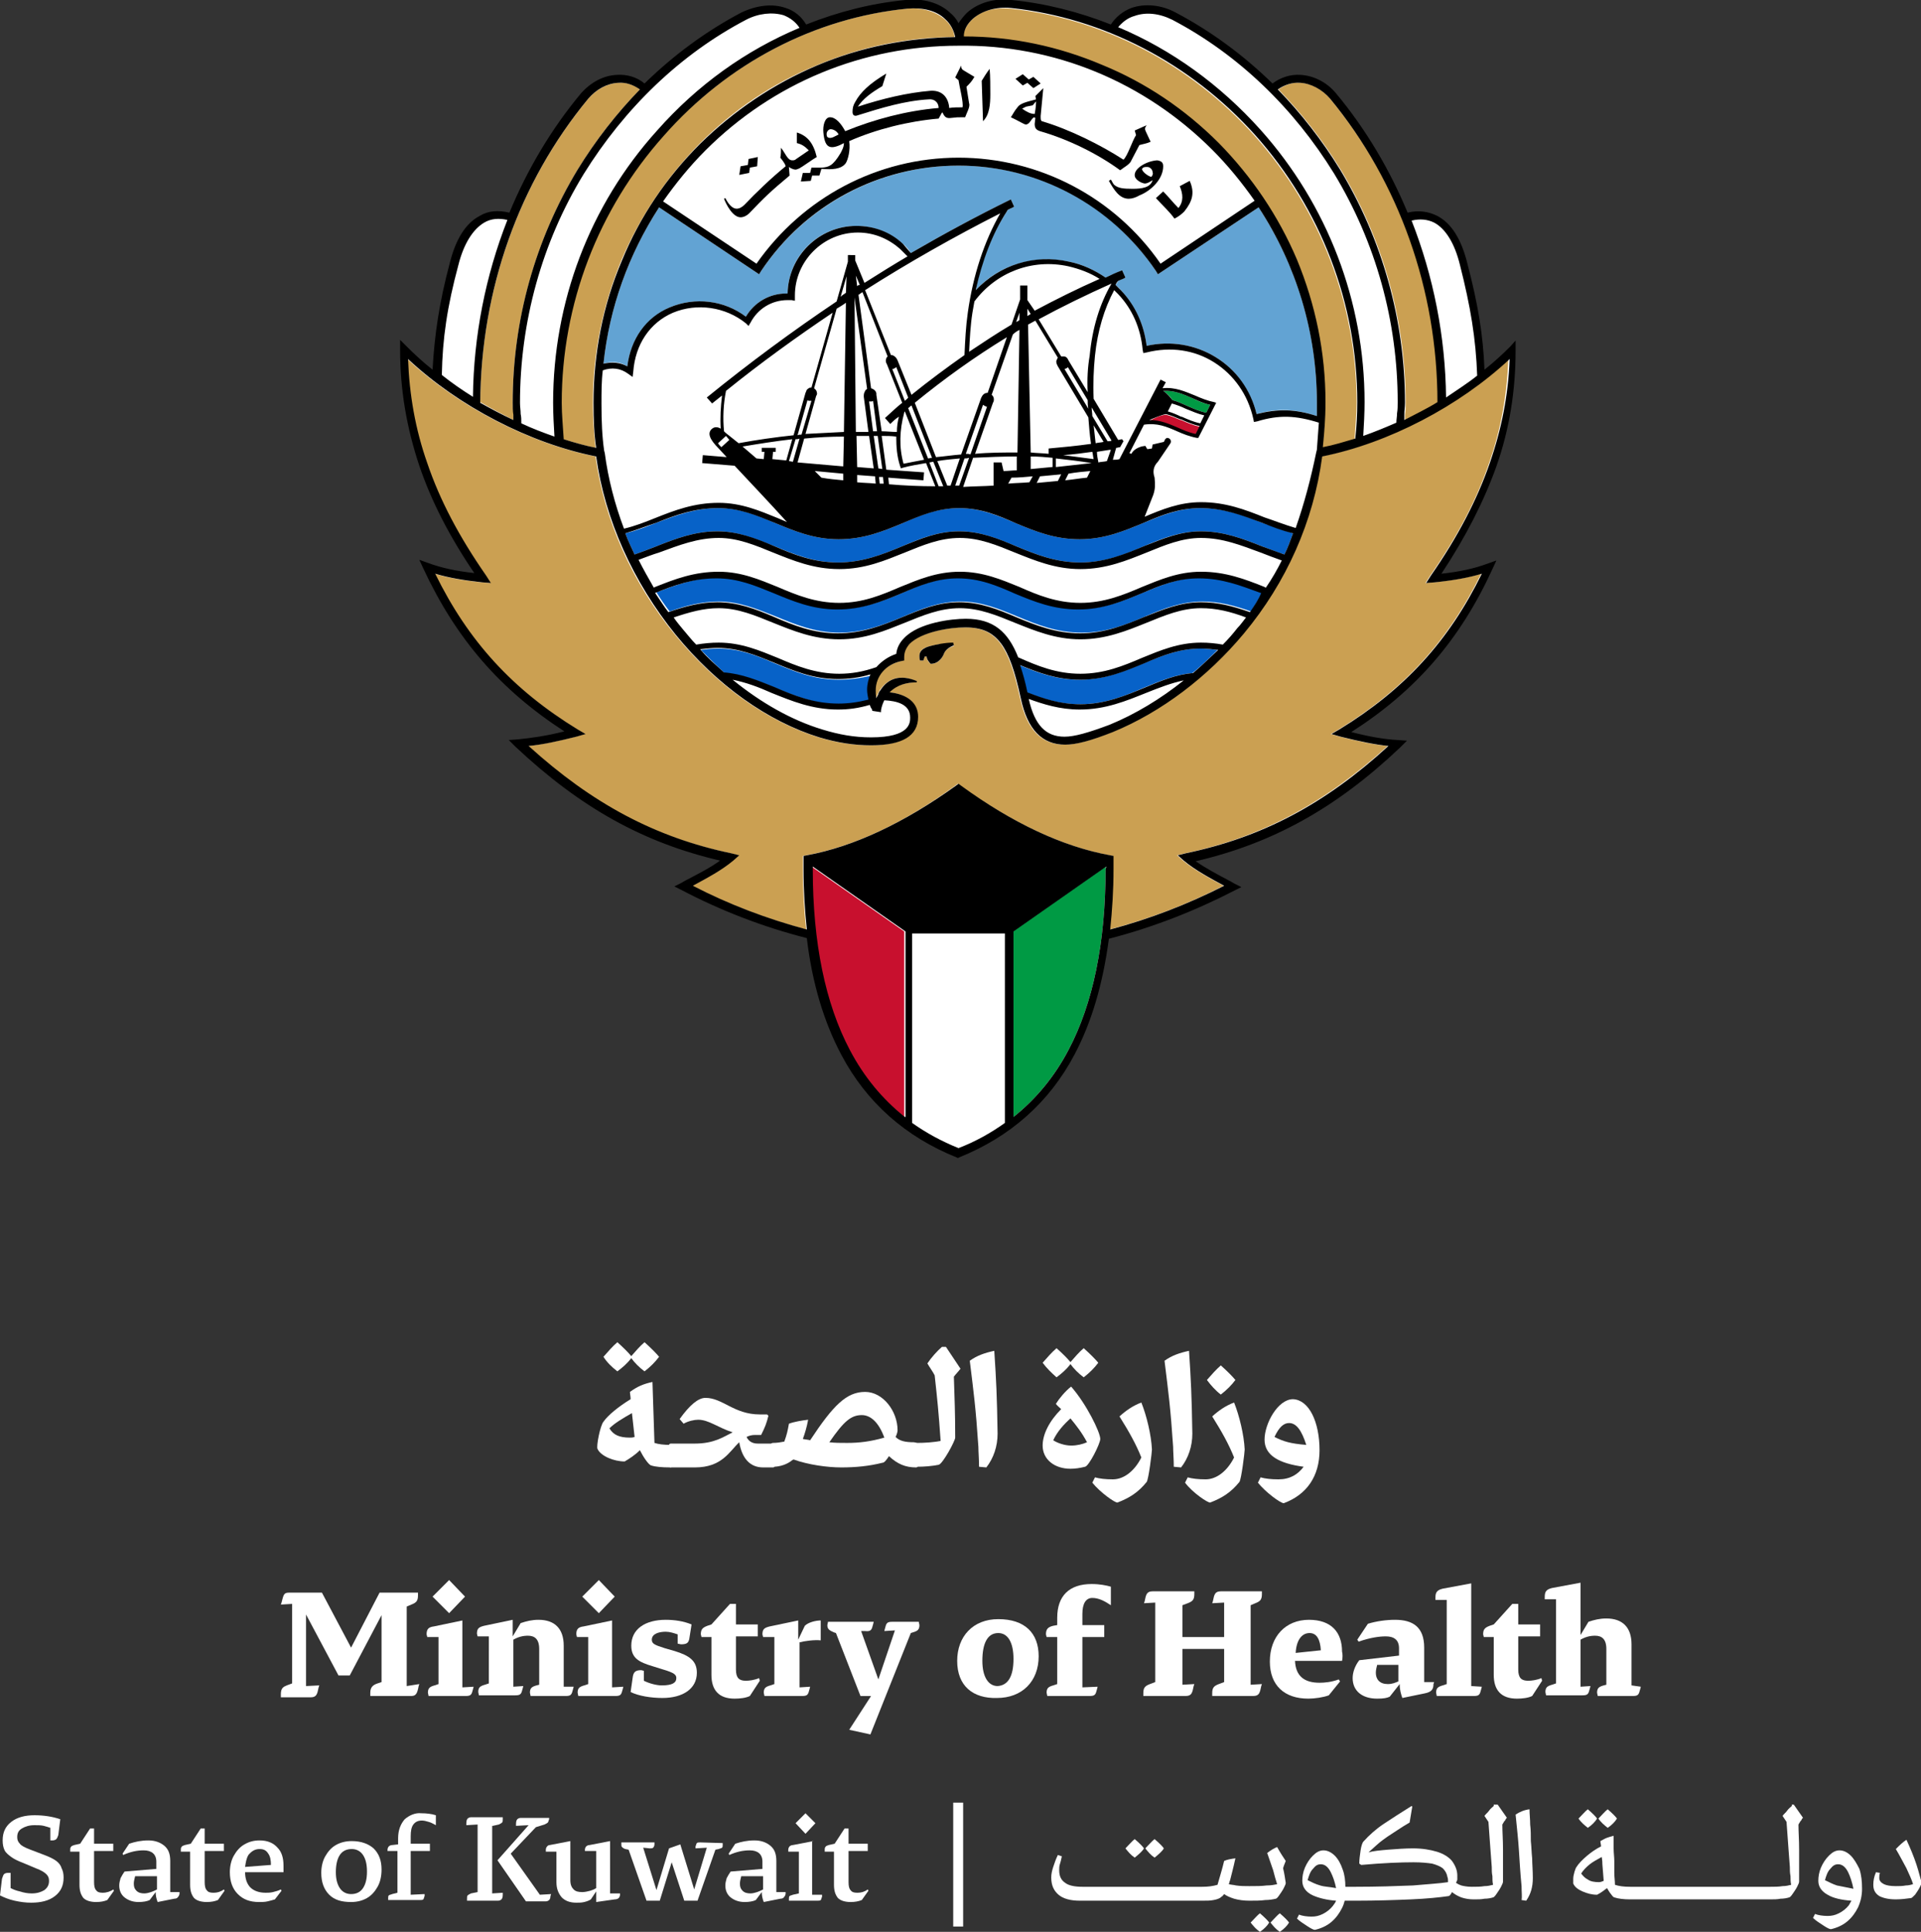 <?xml version="1.0" encoding="utf-8"?>
<!-- Generator: Adobe Illustrator 26.5.0, SVG Export Plug-In . SVG Version: 6.00 Build 0)  -->
<svg version="1.1" id="Layer_1" xmlns="http://www.w3.org/2000/svg" xmlns:xlink="http://www.w3.org/1999/xlink" x="0px" y="0px"
	 viewBox="0 0 290 291.6" style="enable-background:new 0 0 290 291.6;" xml:space="preserve">
<rect x="0" y="0" width="290" height="291.6" fill="#333333" stroke="none"/>
<style type="text/css">
	.st0{fill:#FFFFFF;}
	.st1{fill:#0762C8;}
	.st2{fill:#CBA052;}
	.st3{fill:#009A44;}
	.st4{fill:#62A3D3;}
	.st5{fill:#C8102E;}
</style>
<path class="st0" d="M223.6,57l-0.1-1.2c-0.2-5.2-1-10-2.5-15.9c-0.9-3.4-2.3-5.7-4.2-6.7c-1.2-0.7-2.6-0.8-4.1-0.4l-0.5,0.1
	l-0.2-0.5c-2.7-6.5-6.3-12.5-10.7-17.9c-1.3-1.5-3.1-2.5-4.9-2.6c-1.4-0.1-2.7,0.3-3.8,1.2l-0.4,0.3l-0.4-0.4
	c-4.3-4.3-9.2-7.8-14.5-10.6c-2.1-1.1-4.3-1.3-6.2-0.7c-1.2,0.4-2.2,1.2-2.8,2.3L168,4.5l-0.5-0.2c-4.8-1.9-9.8-3.1-14.9-3.7
	c-2.4-0.3-4.7,0.4-6.2,1.7c-0.5,0.4-0.8,0.9-1.1,1.4l-0.5,1l-0.5-1c-0.3-0.5-0.7-1-1.1-1.4c-1.5-1.3-3.8-2-6.2-1.7
	c-5.1,0.5-10.1,1.8-14.9,3.7l-0.5,0.2L121.3,4c-0.6-1.1-1.6-1.8-2.8-2.3c-1.9-0.6-4.1-0.4-6.2,0.7c-5.2,2.8-10.1,6.3-14.4,10.6
	l-0.4,0.4l-0.4-0.3c-1.1-0.9-2.4-1.3-3.8-1.2c-1.8,0.1-3.6,1-4.9,2.6c-4.4,5.3-8,11.4-10.7,17.9l-0.2,0.5L77,32.8
	c-1.5-0.4-2.9-0.3-4.1,0.4c-1.9,1-3.3,3.3-4.2,6.7c-1.6,6.1-2.3,10.7-2.5,16L66,57l-0.9-0.8c-1.4-1.1-2.8-2.3-4-3.6
	c0,6,0.9,11.7,2.9,17.3c1.8,5.3,4.5,10.5,8.2,16l0.7,1.1h-1.3c-2.8-0.3-5.1-0.8-7-1.5c5,10.6,11.5,18.1,21.1,24.3l1.2,0.8l-1.4,0.3
	c-2.8,0.7-5.1,1.1-7.1,1.2c9.7,9.1,19.2,14.4,30.6,17l1.3,0.3l-1.1,0.8c-1.6,1.1-3.3,2.1-5.2,3.1c-0.2,0.1-0.5,0.3-0.7,0.4
	c5.9,3.1,12.2,5.6,18.8,7.3l0.4,0.1l0.1,0.4c0.8,6.7,2.5,12.6,5.1,17.3c3.8,7.1,9.5,12.2,17.1,15.2c7.6-3,13.3-8.1,17.1-15.2
	c2.5-4.8,4.3-10.6,5.1-17.3l0.1-0.4l0.4-0.1c6.6-1.7,12.9-4.2,18.8-7.3c-0.2-0.1-0.5-0.3-0.7-0.4c-1.9-1-3.7-1.9-5.2-3.1l-1.1-0.8
	l1.3-0.3c11.5-2.7,20.9-7.9,30.6-17l0,0c-2.1-0.1-4.3-0.5-7.1-1.2l-1.4-0.3l1.2-0.8c9.7-6.2,16.2-13.7,21.1-24.3
	c-2,0.7-4.2,1.2-7,1.5l-1.3,0.2l0.7-1.1c3.7-5.5,6.4-10.8,8.2-16c2-5.7,2.9-11.3,2.9-17.3c-1.2,1.2-2.5,2.4-3.9,3.5L223.6,57z"/>
<path class="st1" d="M126.6,102.6c-3.8,0-6.8-1.3-9.7-2.5c-2.8-1.2-5.3-2.2-8.5-2.2c-0.9,0-1.8,0.1-2.6,0.2c1.2,1.2,2.4,2.4,3.6,3.5
	c2.7,0.2,5.1,1.2,7.6,2.2c2.9,1.2,6,2.5,9.7,2.5c1.5,0,2.9-0.2,4.5-0.6c-0.1-0.6-0.2-1.1-0.2-1.4c0-0.8,0.2-1.6,0.5-2.3
	C129.8,102.4,128.2,102.6,126.6,102.6"/>
<path class="st1" d="M183.8,98.1c-0.9-0.1-1.7-0.2-2.6-0.2c-3.2,0-5.8,1.1-8.5,2.2c-2.9,1.2-5.9,2.5-9.7,2.5c-3.6,0-6.4-1.1-9.1-2.2
	c0.4,1.2,0.8,2.6,1.1,4.1c2.2,0.9,4.9,1.8,8,1.8c3.7,0,6.7-1.2,9.7-2.5c2.4-1,4.8-2,7.3-2.2C181.4,100.5,182.6,99.3,183.8,98.1"/>
<path class="st1" d="M190.6,89.5L190.6,89.5c-3-1.2-5.8-2.3-9.4-2.3c-3.2,0-5.8,1.1-8.5,2.2c-2.9,1.2-5.9,2.5-9.7,2.5
	s-6.7-1.2-9.6-2.4c-2.8-1.2-5.4-2.3-8.6-2.3s-5.9,1.1-8.6,2.3c-2.9,1.2-5.8,2.4-9.6,2.4c-3.8,0-6.8-1.3-9.7-2.5
	c-2.8-1.2-5.3-2.2-8.5-2.2c-3.5,0-6.3,1.1-9.3,2.2l0,0c0.6,1,1.3,2,2,2.9c2.5-0.9,4.8-1.5,7.4-1.5c3.1,0,5.7,1.1,8.5,2.2
	c2.9,1.2,6,2.5,9.7,2.5s6.7-1.2,9.6-2.4c2.8-1.2,5.5-2.3,8.7-2.3s5.8,1.1,8.7,2.3c2.9,1.2,5.9,2.4,9.6,2.4c3.7,0,6.7-1.2,9.7-2.5
	c2.8-1.2,5.5-2.2,8.5-2.2c2.6,0,4.8,0.6,7.4,1.5C189.3,91.5,190,90.5,190.6,89.5"/>
<path class="st2" d="M212.2,60.8c0,0.6,0,1.2-0.1,1.8c0,0.3,0,0.5,0,0.8c1.7-0.8,3.4-1.7,5-2.7c0-16.9-5.8-33.1-16.3-45.8
	c-1.2-1.4-2.8-2.3-4.5-2.4c-1.2-0.1-2.3,0.3-3.3,1c3.5,3.6,6.7,7.7,9.4,12.1C208.8,36.2,212.2,48.4,212.2,60.8"/>
<path class="st0" d="M223,56.7c-0.2-5.6-0.9-10.4-2.6-16.7c-0.8-3.2-2.2-5.4-3.9-6.4c-1-0.6-2.2-0.7-3.5-0.4
	c3.3,8.4,5.1,17.4,5.2,26.7C219.9,58.9,221.5,57.8,223,56.7"/>
<path class="st0" d="M190.4,19.7c10.1,11.3,15.7,25.9,15.7,41.1c0,1.7-0.1,3.4-0.2,5.1c1.7-0.6,3.3-1.2,5-2c0-0.5,0-1,0.1-1.4
	c0-0.6,0.1-1.1,0.1-1.7c0-12.2-3.3-24.2-9.6-34.5c-6-10-14.5-18-24.4-23.2c-1.9-1-4-1.2-5.7-0.6c-1,0.4-1.8,1-2.4,1.9
	C177,7.6,184.3,12.9,190.4,19.7"/>
<path class="st2" d="M183.9,21.7c5.1,5.1,9.1,11,11.8,17.6c2.9,6.8,4.3,14.1,4.3,21.5c0,2.6-0.1,4.8-0.4,6.8
	c1.6-0.3,3.3-0.8,4.9-1.3c0.1-1.8,0.3-3.7,0.3-5.5c0-14.9-5.5-29.2-15.4-40.3c-9.8-10.9-22.9-17.7-36.9-19.2
	c-2.3-0.2-4.4,0.3-5.7,1.6c-0.8,0.7-1.3,1.7-1.5,2.7c7.2,0.1,14.3,1.5,20.9,4.3C172.9,12.6,178.8,16.6,183.9,21.7"/>
<path class="st1" d="M195.2,80.5c-1.7-0.5-3.2-1.1-4.7-1.6c-3-1.2-5.8-2.2-9.3-2.2c-3.2,0-5.8,1.1-8.5,2.2c-2.9,1.2-5.9,2.5-9.7,2.5
	s-6.7-1.2-9.6-2.4c-2.8-1.2-5.4-2.3-8.6-2.3c-3.3,0-5.9,1.1-8.6,2.3c-2.9,1.2-5.8,2.4-9.6,2.4c-3.8,0-6.8-1.3-9.7-2.5
	c-2.8-1.2-5.3-2.2-8.5-2.2c-3.5,0-6.3,1.1-9.3,2.2c-1.5,0.6-3,1.2-4.7,1.6c0.4,1.1,0.9,2.1,1.4,3.2c1.1-0.4,2.2-0.8,3.2-1.2
	c3-1.2,5.9-2.3,9.3-2.3c3.1,0,5.7,1.1,8.5,2.2c2.9,1.2,6,2.5,9.7,2.5s6.7-1.2,9.6-2.4c2.8-1.2,5.5-2.3,8.7-2.3s5.8,1.1,8.7,2.3
	c2.9,1.2,5.9,2.4,9.6,2.4c3.7,0,6.7-1.2,9.7-2.5c2.8-1.2,5.5-2.2,8.5-2.2c3.4,0,6.3,1.1,9.3,2.3c1.1,0.4,2.1,0.8,3.3,1.2
	C194.4,82.7,194.8,81.6,195.2,80.5"/>
<path class="st3" d="M153,168.6c3.4-2.7,6.2-6.1,8.3-10.1c3.7-7,5.6-16.2,5.6-27.3v-0.4l-14,9.8L153,168.6L153,168.6z"/>
<path class="st4" d="M198.8,60.8c0-10.7-3.1-20.8-8.8-29.5l-15.2,10.1l-0.3-0.5c-6.7-10-17.8-15.9-29.8-15.9s-23.1,6-29.8,15.9
	l-0.3,0.5L99.5,31.3c-4.6,7.1-7.5,15.1-8.4,23.6c1.3-0.4,2.5-0.3,3.6,0.4c0.5-4.1,2.8-7.3,6.4-8.9c3.8-1.6,8.2-1.1,11.5,1.4
	c1.3-2.2,3.6-3.5,6.1-3.5c0.1,0,0.1,0,0.2,0c0.1-5.7,4.7-10.2,10.4-10.2c2.6,0,5.1,1,7,2.7c0.5,0.4,0.9,0.9,1.2,1.4
	c5-2.9,10-5.6,15.1-8.1l0.5,1.1c-0.3,0.2-0.7,0.3-1,0.5l-0.1,0.2c-2.2,3.4-3.8,7.4-4.7,11.9c3.5-3.8,8.7-5.4,14.1-4.3
	c2,0.4,3.9,1.3,5.5,2.4c0.8-0.4,1.6-0.7,2.5-1.1l0.5,1.1c-0.4,0.2-0.8,0.3-1.1,0.5c-0.1,0.2-0.2,0.4-0.4,0.6
	c0.3,0.3,0.6,0.5,0.8,0.8c2.1,2.3,3.5,5.1,3.9,8.4c3.6-0.8,7.3-0.2,10.4,1.7c3.1,1.9,5.3,5,6.2,8.6c3.2-0.9,5.7-0.8,9.1,0.3
	C198.8,62.1,198.8,61.5,198.8,60.8"/>
<path class="st0" d="M176.9,60.9l-0.6,1.2c0.7,0.2,1.4,0.5,2,0.8h0.1c0.9,0.4,1.8,0.8,2.8,1l0.6-1.2c-1-0.2-1.9-0.6-2.8-1
	C178.4,61.4,177.7,61.1,176.9,60.9"/>
<path class="st5" d="M173.6,63.5c1.6,0,2.8,0.6,4.1,1.1c0.9,0.4,1.8,0.8,2.8,1l0.6-1.2c-1-0.2-1.9-0.6-2.8-1h-0.1
	c-0.7-0.3-1.4-0.6-2.2-0.8C175.1,62.7,174.3,63.1,173.6,63.5C173.5,63.5,173.5,63.5,173.6,63.5"/>
<path class="st0" d="M76.6,33.3c-1.3-0.3-2.5-0.2-3.5,0.4c-1.7,0.9-3.1,3.1-3.9,6.4c-1.6,6.3-2.4,11.1-2.6,16.7
	c1.5,1.1,3.1,2.2,4.7,3.3C71.4,50.7,73.2,41.7,76.6,33.3"/>
<path class="st0" d="M137.8,169.5c2.1,1.5,4.4,2.8,7,3.8c2.5-1,4.9-2.3,7-3.8v-28.6h-14V169.5z"/>
<path class="st5" d="M122.6,131.2c0,11.1,1.9,20.3,5.6,27.3c2.1,4,4.9,7.4,8.3,10.1v-28l-14-9.8L122.6,131.2L122.6,131.2z"/>
<path class="st2" d="M100.1,20.5c-9.9,11.1-15.4,25.4-15.4,40.3c0,1.8,0.1,3.7,0.3,5.5c1.7,0.5,3.3,1,4.9,1.3
	c-0.2-2-0.4-4.2-0.4-6.8c0-7.5,1.5-14.7,4.3-21.5c2.8-6.6,6.8-12.5,11.8-17.6c5.1-5.1,11-9.1,17.6-11.8c6.6-2.8,13.6-4.3,20.9-4.3
	c-0.1-1-0.6-1.9-1.5-2.7c-1.4-1.2-3.5-1.8-5.7-1.6C122.9,2.7,109.8,9.6,100.1,20.5"/>
<path class="st2" d="M187.7,95.6c-5.5,6.6-12.5,11.9-19.8,14.9c-3.3,1.3-5.5,1.9-7.2,1.9c-3.5,0-5.7-2.3-6.7-7
	c-0.9-4.2-1.8-6.7-3-8.3c-1.3-1.7-2.9-2.4-5.4-2.4c-2.4,0-6.6,0.7-8.4,2.5c-0.6,0.6-0.9,1.3-0.8,2v0.5l-0.5,0.1
	c-2.3,0.6-3.8,2.3-3.8,4.4c0,0.3,0,0.8,0.1,1.2c0.1-0.1,0.1-0.3,0.2-0.4c0.1-0.3,0.3-0.6,0.4-0.8c1.3-1.9,3.2-2.4,5.5-1.4v0.2
	c-1.4,0-2.9,0.3-4.1,1.5c2.8,0.3,4.3,1.6,4.3,3.7c0,2.8-2.4,4.3-7.1,4.3c-2.6,0-5.1-0.4-7.8-1.2c-7.8-2.4-15.5-7.9-21.7-15.5
	c-6.5-7.9-10.7-17.4-12-26.9c-10.1-2-20.8-7.6-28.4-14.7c0.1,5.4,1.1,10.6,2.9,15.7c1.9,5.5,4.8,11.1,8.9,17L74,88l-1.3-0.1
	c-2.9-0.3-5.1-0.7-7.1-1.3c5,10.2,11.7,17.5,21.5,23.5l1.2,0.7l-1.4,0.4c-2.8,0.7-5.2,1.2-7.2,1.4c9.6,8.8,19.1,13.8,30.6,16.2
	l1.2,0.3l-0.9,0.8c-1.8,1.5-3.9,2.6-6.1,3.8c5.4,2.8,11.2,5,17.2,6.6c-0.3-2.9-0.5-5.9-0.5-9.1v-2l0.5-0.1
	c7.2-1.3,14.8-4.9,22.5-10.5l0.4-0.3l0.4,0.3c7.8,5.6,15.4,9.2,22.5,10.5l0.5,0.1v2c0,3.2-0.2,6.2-0.5,9.1c6-1.6,11.8-3.8,17.2-6.6
	c-2.2-1.2-4.3-2.3-6.1-3.8l-0.9-0.8l1.2-0.3c11.5-2.4,21-7.5,30.6-16.2c-2.1-0.2-4.4-0.7-7.2-1.4l-1.4-0.4l1.2-0.7
	c9.8-6,16.5-13.3,21.5-23.5c-2,0.6-4.3,1-7.1,1.3l-1.3,0.1l0.7-1.1c4.1-5.9,7-11.4,8.9-17c1.8-5.1,2.7-10.3,2.9-15.7
	c-7.6,7.1-18.2,12.7-28.3,14.7C198.2,78.7,194.1,87.9,187.7,95.6 M142.4,98.9c-0.3,0.6-0.8,1.3-1.9,1.3c-0.4-0.3-0.6-0.7-0.6-1.1
	h-0.3l-0.2,0.6h-0.5c-0.1-0.2-0.1-0.5-0.1-0.7c0-0.8,0.5-1.2,1.7-1.5c0.8-0.2,2.1-0.4,3.4-0.4l0.1,0.4
	C142.8,97.9,142.6,98.4,142.4,98.9"/>
<path class="st0" d="M78.6,60.8c0,0.6,0,1.1,0.1,1.7c0,0.5,0.1,0.9,0.1,1.4c1.6,0.7,3.3,1.4,5,2c-0.1-1.7-0.2-3.4-0.2-5.1
	c0-15.2,5.6-29.8,15.7-41.1c6.1-6.8,13.4-12.1,21.5-15.5c-0.5-0.9-1.4-1.5-2.4-1.9c-1.7-0.6-3.8-0.4-5.7,0.7
	c-9.9,5.2-18.3,13.3-24.4,23.2C81.9,36.6,78.6,48.6,78.6,60.8"/>
<path class="st3" d="M182.7,61.1c-1-0.2-1.9-0.6-2.7-1c-1.4-0.6-2.7-1.2-4.4-1.1c0.6,0.4,1.1,0.9,1.4,1.4c0.8,0.2,1.6,0.6,2.3,0.9
	c0.9,0.4,1.8,0.8,2.8,1L182.7,61.1z"/>
<path class="st2" d="M77.5,63.4c0-0.3,0-0.5,0-0.8c0-0.6-0.1-1.2-0.1-1.8c0-12.4,3.4-24.6,9.8-35.2c2.7-4.4,5.9-8.5,9.4-12.1
	c-0.9-0.7-2.1-1.1-3.3-1c-1.6,0.1-3.3,1-4.5,2.4c-10.5,12.7-16.2,29-16.3,45.8C74.2,61.7,75.8,62.5,77.5,63.4"/>
<path d="M171.3,26.5c0,0.5,0.8,1.1,1.5,1.2c0.4,0,0.7-0.2,1.2-0.5c-0.3,1.1-1.6,1.3-3,1.3c-1.5,0-2.2-0.1-2.8-0.6
	c-0.2-0.2-0.3-0.5-0.5-0.8l-0.3,0.2c0.8,1.4,1.6,2.7,3,2.7c0.5,0,1.1-0.2,1.6-0.5c1.8-0.7,3.6-2.5,3.6-4.4c0-0.6-0.3-0.8-0.9-0.9
	C173.1,24.3,171.2,25.4,171.3,26.5 M173.2,25.2c0.4,0,0.8,0.4,0.8,0.8c0.1,0.2,0,0.5-0.2,0.7c-0.5-0.1-1.4-0.8-1.4-1.2
	C172.6,25.2,172.8,25.2,173.2,25.2"/>
<path d="M177.3,33c0.8-0.4,1.2-0.8,1.5-1.1c1.2-1.5,1.6-2.8,0.8-4.6l-1.5,0.8c0.5,1.2,0.6,2.3-0.2,3.3c-0.8-0.8-1.5-1.7-2.3-2.5
	l-1.1,1C175.6,31.1,176.6,32,177.3,33"/>
<path d="M156.1,17.7l0.2,0.1l-0.1,0.9c0,0.6,0.2,0.9,0.8,1.1c4.2,1.2,8.7,3.4,12.1,5.9c0.5-0.4,1.5-0.9,1.7-1.5l1.2-2.3
	c0.7-0.2,1-0.2,1.7-0.5l-0.7-1.5c-0.2-0.4-0.2-0.6,0.1-1l-1.8,0.8l0.2,0.7c-0.5,0.7-1.3,3.2-1.9,3.7c-3.4-2.2-8.2-4.6-12.3-5.8
	c-0.2-0.1-0.2-0.3-0.2-0.8l0.4-4.2l-1.2,1.2l0.1,0.5c-1.5,0.4-2.4,0.6-2.8,1.2c-0.5,0.6-0.6,0.9-1,1.5c1.3,0.6,2,1.1,2.3,1.1
	C155.5,18.7,155.6,18,156.1,17.7 M154.3,16.4c0.2-0.1,0.4-0.2,0.6-0.3l1-0.2l0.5-0.6c0,0.4,0,0.8-0.2,1.9
	C155.6,17.2,155,16.9,154.3,16.4C154.3,16.5,154.3,16.5,154.3,16.4"/>
<path d="M122.5,25.3l-0.2,0.8h-1.1l-0.3,1.3l1.5-0.1l0.2-0.8h1.1l0.3-1h0.2c1.3,0.1,2.8,0.1,3.5-0.9c0.3-0.5,0.7-1.9,0.5-3.3
	c4.1-1.8,8.9-3,13.5-3.4l0.5-0.9h0.1c0.3,0.7,0.6,0.9,1.3,0.8c0.8-0.1,1-0.1,1.7-0.1h0.4c0.2-0.6,0.8-1.6,0.6-2.1l-0.4-2.5
	c0.5-0.5,0.8-0.8,1.2-1.5l-1.5-0.9c-0.4-0.2-0.5-0.4-0.5-0.8l-0.9,1.8l0.5,0.4c0.1,0.8,0.8,3.5,0.6,4.1c-0.7,0-1.4,0-2,0.1
	c-0.1-1.4-0.9-2.7-2.8-2.6c-3.6,0.3-7.3,1.2-11,2.4c0.8-1.2,2-2.1,3.7-3.1l0.6-1.9c-2.5,1.5-3.9,2.8-4.7,4.3
	c-0.3,0.5-0.4,0.9-0.4,1.5c0,0.5,0.3,0.7,0.8,0.5c3.5-1.1,7.1-2.2,10.7-2.4c0.9-0.1,1.5,0.5,1.5,1.3l0,0c-4.8,0.4-9.7,1.7-14.1,3.5
	c-0.6-1.1-1.4-2.1-2.3-2.1c-0.8,0-1.1,1.3-1,2.3c0.2,2.2,0.9,2.6,2.5,1.9l0.6-0.3l0,0c0,0.6-0.3,1.1-0.5,1.5c-1.2,2-1.8,2.1-2.8,2.2
	l0,0L122.5,25.3z M126,20.6c-0.7,0.4-1.2,0.2-1.2-0.2c-0.1-0.5,0.3-0.9,0.6-0.9c0.3,0,0.9,0.2,1.2,0.8L126,20.6z"/>
<polygon points="113.2,25.3 114.3,25.1 114.4,23.7 113,24 112.9,24.9 111.8,25.1 111.6,26.4 113.1,26.1 "/>
<polygon points="155.1,12.5 156,13.3 157.1,12.6 156,11.6 155.3,12 154.4,11.2 153.3,11.9 154.4,12.9 "/>
<path d="M111.8,32.8c0.5,0,1-0.3,1.3-0.6c2.3-2.4,3.1-3.2,6.1-5.7l-0.1-1.3l0.3,0.2c0.2,0.1,0.5,0.2,0.7,0.2s0.3-0.1,0.6-0.2
	c0.4-0.2,1.9-1.3,2.6-1.7c-0.5-2.1-1.4-3.2-3-3.7v1.6c0.8,0.2,1.2,0.5,1.8,1.1l-1.9,1.3c-0.2,0.2-0.4,0.2-0.6,0.2
	c-0.7,0-1-1-1.7-1.9c0,0.6,0,1-0.1,1.5c0.5,0.6,0.8,1.1,0.8,1.3c-2.1,1.7-4.6,4.1-6.2,5.8c-0.4,0.4-0.8,0.6-1.2,0.6
	c-0.6,0-1.2-0.6-1.7-1.6l-0.2,0.1C109.6,30.8,110.6,32.8,111.8,32.8"/>
<path d="M149.5,14.2c0-1,0-2.8-0.1-3.8c-0.4,0.5-0.9,1.3-1.2,1.8l0.2,6.1C149.4,17.3,149.5,15.7,149.5,14.2"/>
<path d="M228,52.3c-1.2,1.2-2.5,2.4-3.9,3.5c-0.2-5.3-1-10-2.6-16.1c-0.9-3.6-2.4-6-4.5-7.1c-1.4-0.7-2.9-0.9-4.5-0.5
	c-2.7-6.5-6.3-12.6-10.8-18c-1.4-1.7-3.4-2.7-5.4-2.8c-1.5-0.1-3,0.4-4.2,1.3c-4.4-4.3-9.3-7.9-14.6-10.7c-2.2-1.2-4.7-1.4-6.7-0.7
	c-1.3,0.5-2.4,1.4-3.1,2.5c-4.8-1.9-9.9-3.2-15-3.7c-2.6-0.3-5,0.4-6.7,1.9c-0.5,0.5-0.9,1-1.3,1.6c-0.3-0.6-0.7-1.1-1.3-1.6
	c-1.6-1.5-4.1-2.2-6.7-1.9c-5.2,0.5-10.2,1.8-15,3.7c-0.7-1.2-1.8-2.1-3.1-2.5c-2-0.7-4.4-0.4-6.7,0.7c-5.3,2.8-10.2,6.4-14.6,10.7
	c-1.2-1-2.7-1.4-4.2-1.3c-2,0.1-3.9,1.1-5.4,2.8c-4.5,5.4-8.1,11.5-10.8,18c-1.7-0.4-3.2-0.3-4.5,0.5c-2.1,1.1-3.6,3.5-4.5,7.1
	c-1.6,6-2.3,10.8-2.6,16.1c-1.4-1.1-2.7-2.3-3.9-3.5l-1-1v1.5c0,6.1,1,11.8,2.9,17.5c1.8,5.3,4.5,10.6,8.3,16.2
	c-2.8-0.3-5-0.8-6.9-1.5l-1.4-0.5l0.6,1.3c5,10.7,11.6,18.3,21.3,24.6c-2.8,0.7-5,1-7,1.2l-1.4,0.1l1,1c9.8,9.2,19.3,14.5,30.9,17.2
	c-1.5,1.1-3.3,2-5.2,3c-0.2,0.1-0.5,0.3-0.7,0.4l-1,0.5l1,0.5c5.9,3.1,12.3,5.6,19,7.3c0.8,6.8,2.6,12.7,5.2,17.6
	c3.8,7.2,9.7,12.4,17.4,15.5l0.2,0.1l0.2-0.1c7.7-3.1,13.6-8.3,17.4-15.5c2.6-4.9,4.3-10.7,5.2-17.5c6.6-1.7,13-4.2,19-7.3l1-0.5
	l-1-0.5c-0.2-0.1-0.5-0.3-0.7-0.4c-1.9-1-3.6-1.9-5.2-3c11.6-2.7,21.2-8,30.9-17.2l1-1l-1.4-0.1c-2-0.1-4.3-0.5-7-1.2
	c9.7-6.2,16.4-13.9,21.3-24.6l0.6-1.3l-1.4,0.5c-1.9,0.7-4.1,1.2-6.9,1.5c3.7-5.6,6.4-10.9,8.3-16.2c2-5.7,2.9-11.5,2.9-17.5v-1.5
	L228,52.3z M216.5,33.6c1.7,0.9,3.1,3.1,3.9,6.4c1.6,6.3,2.4,11.1,2.6,16.7c-1.5,1.2-3.1,2.2-4.7,3.3c-0.1-9.2-1.9-18.3-5.2-26.7
	C214.3,33,215.5,33.1,216.5,33.6 M196.3,12.5c1.6,0.1,3.3,1,4.5,2.4C211.2,27.5,217,43.8,217,60.7c-1.6,1-3.3,1.8-5,2.7
	c0-0.2,0-0.5,0-0.8c0-0.6,0.1-1.2,0.1-1.8c0-12.4-3.4-24.6-9.8-35.2c-2.7-4.4-5.9-8.5-9.4-12.1C193.9,12.8,195.1,12.4,196.3,12.5
	 M171.3,2.4C173,1.8,175,2,177,3c9.9,5.2,18.3,13.3,24.4,23.2c6.3,10.4,9.6,22.3,9.6,34.5c0,0.6,0,1.1-0.1,1.7
	c0,0.5-0.1,0.9-0.1,1.4c-1.6,0.7-3.3,1.4-5,2c0.1-1.7,0.2-3.4,0.2-5.1c0-15.2-5.6-29.8-15.7-41.1c-6.1-6.8-13.4-12.1-21.5-15.5
	C169.4,3.4,170.2,2.7,171.3,2.4 M146.9,2.8c1.4-1.2,3.5-1.8,5.7-1.6c14,1.5,27.1,8.3,36.9,19.2c9.9,11.1,15.4,25.4,15.4,40.3
	c0,1.8-0.1,3.7-0.3,5.5c-1.7,0.5-3.3,1-4.9,1.3c0.2-2,0.4-4.2,0.4-6.8c0-7.5-1.5-14.7-4.3-21.5C193,32.6,189,26.7,184,21.6
	c-5.1-5.1-11-9.1-17.6-11.8c-6.6-2.8-13.6-4.3-20.9-4.3C145.5,4.5,146,3.6,146.9,2.8 M180.1,101.6c-2.6,0.2-4.9,1.2-7.3,2.2
	c-2.9,1.2-6,2.5-9.7,2.5c-3.1,0-5.7-0.9-8-1.8c-0.3-1.5-0.7-2.9-1.1-4.1c2.7,1.1,5.5,2.2,9.1,2.2c3.8,0,6.8-1.3,9.7-2.5
	c2.8-1.2,5.3-2.2,8.5-2.2c0.9,0,1.7,0.1,2.6,0.2C182.6,99.3,181.4,100.5,180.1,101.6 M178.7,102.7c-3.5,2.8-7.3,5.1-11.2,6.7
	c-3.2,1.2-5.3,1.8-6.8,1.8c-2.8,0-4.5-1.7-5.4-5.7c2.2,0.8,4.7,1.6,7.7,1.6c3.9,0,7-1.3,10-2.5C175,103.8,176.8,103.1,178.7,102.7
	 M184.6,97.3c-1.1-0.2-2.2-0.3-3.3-0.3c-3.4,0-6.2,1.2-8.9,2.3c-2.8,1.2-5.7,2.4-9.3,2.4s-6.5-1.2-9.2-2.4c-0.1,0-0.2-0.1-0.2-0.1
	c-1.5-3.8-3.7-5.8-7.9-5.8c-2.2,0-7.1,0.6-9.3,2.9c-0.7,0.7-1.1,1.5-1.2,2.4c-1.2,0.4-2.2,1.1-3,2c-2,0.7-3.8,1-5.6,1
	c-3.6,0-6.5-1.2-9.3-2.4c-2.7-1.1-5.5-2.3-8.9-2.3c-1.1,0-2.2,0.1-3.4,0.3c-0.7-0.7-1.3-1.5-2-2.3c-0.5-0.6-1-1.2-1.4-1.8
	c2.4-0.8,4.5-1.4,6.8-1.4c2.9,0,5.5,1.1,8.2,2.2c3,1.2,6.1,2.5,10,2.5c3.9,0,6.9-1.3,9.9-2.5c2.7-1.1,5.3-2.2,8.3-2.2
	s5.6,1.1,8.3,2.2c3,1.2,6.1,2.5,9.9,2.5c3.9,0,7-1.3,10-2.5c2.7-1.1,5.3-2.2,8.2-2.2c2.3,0,4.4,0.5,6.8,1.4
	c-0.4,0.5-0.8,1.1-1.3,1.6C186.1,95.7,185.4,96.5,184.6,97.3 M131.6,107l0.1,0.3l1.3,0.2v-0.3c0.1-0.6,0.3-1.1,0.5-1.5
	c1.9,0.1,3.9,0.6,3.9,2.6c0,0.8,0,3-5.9,3c-2.5,0-4.8-0.4-7.4-1.2c-4.6-1.4-9.2-4-13.5-7.5c2,0.4,3.9,1.1,5.9,2
	c3,1.2,6.1,2.5,10,2.5c1.6,0,3.1-0.2,4.8-0.7C131.4,106.7,131.5,106.9,131.6,107 M131.1,105.6c-1.6,0.4-3,0.6-4.5,0.6
	c-3.7,0-6.7-1.2-9.7-2.5c-2.5-1-4.9-2-7.6-2.2c-1.2-1.1-2.5-2.2-3.6-3.5c0.9-0.1,1.8-0.2,2.6-0.2c3.2,0,5.8,1.1,8.5,2.2
	c2.9,1.2,5.9,2.5,9.7,2.5c1.6,0,3.2-0.2,4.9-0.7c-0.3,0.7-0.5,1.5-0.5,2.3C130.9,104.6,131,105.1,131.1,105.6 M188.7,92.4
	c-2.6-0.9-4.8-1.5-7.4-1.5c-3.1,0-5.7,1.1-8.5,2.2c-2.9,1.2-6,2.5-9.7,2.5s-6.7-1.2-9.6-2.4c-2.8-1.2-5.5-2.3-8.7-2.3
	s-5.8,1.1-8.7,2.3c-2.9,1.2-5.9,2.4-9.6,2.4c-3.7,0-6.7-1.2-9.7-2.5c-2.8-1.2-5.5-2.2-8.5-2.2c-2.5,0-4.8,0.6-7.4,1.5
	c-0.7-0.9-1.3-1.9-2-2.9l0,0c3-1.2,5.8-2.2,9.3-2.2c3.2,0,5.8,1.1,8.5,2.2c2.9,1.2,5.9,2.5,9.7,2.5c3.8,0,6.7-1.2,9.6-2.4
	c2.8-1.2,5.4-2.3,8.6-2.3c3.3,0,5.9,1.1,8.6,2.3c2.9,1.2,5.8,2.4,9.6,2.4s6.8-1.3,9.7-2.5c2.8-1.2,5.3-2.2,8.5-2.2
	c3.5,0,6.3,1.1,9.3,2.2h0.1C190,90.5,189.3,91.5,188.7,92.4 M191.1,88.7c-0.1,0-0.2-0.1-0.2-0.1c-3-1.2-5.9-2.3-9.6-2.3
	c-3.4,0-6.2,1.2-8.9,2.3c-2.8,1.2-5.7,2.4-9.3,2.4s-6.5-1.2-9.2-2.4c-2.7-1.1-5.5-2.3-9-2.3s-6.3,1.2-9,2.3
	c-2.8,1.2-5.6,2.4-9.2,2.4c-3.6,0-6.5-1.2-9.3-2.4c-2.7-1.1-5.5-2.3-8.9-2.3c-3.7,0-6.6,1.1-9.6,2.3c-0.1,0-0.1,0.1-0.2,0.1
	c-0.8-1.4-1.6-2.8-2.3-4.2c1.1-0.4,2.1-0.8,3.1-1.1c3-1.1,5.8-2.2,9-2.2c2.9,0,5.5,1.1,8.2,2.2c3,1.2,6.1,2.5,10,2.5
	s6.9-1.3,9.9-2.5c2.7-1.1,5.3-2.2,8.3-2.2s5.6,1.1,8.3,2.2c3,1.2,6.1,2.5,9.9,2.5c3.9,0,7-1.3,10-2.5c2.7-1.1,5.3-2.2,8.2-2.2
	c3.3,0,6,1.1,9,2.2c1,0.4,2.1,0.8,3.2,1.2C192.8,86,192,87.4,191.1,88.7 M193.9,83.7c-1.1-0.4-2.2-0.8-3.3-1.2
	c-3-1.2-5.9-2.3-9.3-2.3c-3.1,0-5.7,1.1-8.5,2.2c-2.9,1.2-6,2.5-9.7,2.5s-6.7-1.2-9.6-2.4c-2.8-1.2-5.5-2.3-8.7-2.3
	s-5.8,1.1-8.7,2.3c-2.9,1.2-5.9,2.4-9.6,2.4c-3.7,0-6.7-1.2-9.7-2.5c-2.8-1.2-5.5-2.2-8.5-2.2c-3.4,0-6.3,1.1-9.3,2.3
	c-1,0.4-2.1,0.8-3.2,1.2c-0.5-1.1-1-2.1-1.4-3.2c1.7-0.5,3.2-1.1,4.7-1.6c3-1.2,5.8-2.2,9.3-2.2c3.2,0,5.8,1.1,8.5,2.2
	c2.9,1.2,5.9,2.5,9.7,2.5c3.8,0,6.7-1.2,9.6-2.4c2.8-1.2,5.4-2.3,8.6-2.3c3.3,0,5.9,1.1,8.6,2.3c2.9,1.2,5.8,2.4,9.6,2.4
	s6.8-1.3,9.7-2.5c2.8-1.2,5.3-2.2,8.5-2.2c3.5,0,6.3,1.1,9.3,2.2c1.5,0.6,3,1.2,4.7,1.6C194.8,81.6,194.4,82.7,193.9,83.7
	 M99.5,31.3l15.1,10.1l0.3-0.5c6.7-10,17.8-15.9,29.8-15.9s23.1,6,29.8,15.9l0.3,0.5L190,31.3c5.7,8.7,8.8,18.9,8.8,29.5
	c0,0.7,0,1.3,0,2c-3.4-1.1-5.9-1.1-9.1-0.3c-0.9-3.7-3.1-6.7-6.2-8.6c-3.1-1.9-6.8-2.5-10.4-1.7c-0.4-3.2-1.7-6.1-3.9-8.4
	c-0.3-0.3-0.5-0.5-0.8-0.8c0.1-0.2,0.2-0.4,0.4-0.6c0.4-0.2,0.8-0.3,1.1-0.5l-0.5-1.1c-0.8,0.3-1.7,0.7-2.5,1.1
	c-1.6-1.1-3.5-2-5.5-2.4c-5.3-1.2-10.5,0.5-14.1,4.3c1-4.5,2.5-8.5,4.7-11.9l0.1-0.2c0.3-0.2,0.7-0.3,1-0.5l-0.5-1.1
	c-5.1,2.5-10.1,5.2-15.1,8.1c-0.4-0.5-0.8-0.9-1.2-1.4c-1.9-1.8-4.4-2.7-7-2.7c-5.7,0-10.3,4.6-10.4,10.2c-0.1,0-0.1,0-0.2,0
	c-2.5,0-4.8,1.3-6.1,3.5c-3.3-2.5-7.7-3-11.5-1.4c-3.6,1.5-5.9,4.8-6.4,8.9c-1.1-0.6-2.3-0.7-3.6-0.4C92,46.4,94.9,38.4,99.5,31.3
	 M115,67.6v0.6h0.4l-0.1,1.1l-1.1-0.1l-2.1-1.8c2.4-0.4,4.9-0.8,7.5-1.1l-0.9,3.2l-2.1-0.2l0.1-1.1h0.4v-0.6H115z M109.5,65.3
	c-0.1-0.1-0.2-0.2-0.2-0.2c-0.2-2-0.1-4.1,0.3-6.1c5.2-4.2,10.6-8.1,16.1-11.8l-3.2,11.3c-0.1,0-0.3,0-0.4,0.1
	c-0.2,0.1-0.4,0.3-0.4,0.5l-0.1,0.2l0,0l-1.8,6.4c-2.8,0.3-5.6,0.7-8.3,1.2L109.5,65.3z M110.1,66.4l-1.2,1.1
	c-0.1-0.1-0.5-0.5-0.5-0.6l1.2-1.1L110.1,66.4z M133.8,70.9l-0.7-5.1c0.7,0,1.5,0,2.2,0.1c0,1.5,0.1,3,0.6,4.5l0.1,0.3l0.3-0.1
	c1.1-0.3,2.3-0.5,3.5-0.7l1.4,3.5c-2.3,0-4.7-0.1-7-0.3l-0.1-1l5.3,0.4l0.1-1.2L133.8,70.9z M131.2,65.8l0.7,4.9l-2.5-0.2l-0.1-4.7
	C130,65.8,130.6,65.8,131.2,65.8 M131.2,60.6c0.1,0,0.1,0,0.2,0h0.1l0,0c0.1,0,0.2,0,0.3-0.1l0.6,4.6c-0.2,0-0.4,0-0.6,0L131.2,60.6
	z M132.1,71.9l0.1,1.1c-0.9-0.1-1.9-0.1-2.8-0.2v-1.1L132.1,71.9z M131.9,65.8c0.2,0,0.4,0,0.6,0l0.7,5l-0.6-0.1L131.9,65.8z
	 M133.3,72l0.1,1c-0.2,0-0.4,0-0.6,0l-0.1-1H133.3z M153.9,49.8l-0.3,18.5c-2.1,0-4.3,0-6.4,0.2l2.7-7.7l0.1-0.2
	c0.1-0.4,0-0.8-0.3-1l3.2-9.1C153.2,50.2,153.5,50,153.9,49.8 M153.4,48.6l0.5-1.4v1.1C153.7,48.5,153.6,48.5,153.4,48.6
	 M141.5,69.6c1.1-0.2,2.3-0.3,3.4-0.4l-1.4,4.1c-0.1,0-0.2,0-0.3,0s-0.1,0-0.2,0L141.5,69.6z M142.4,73.4c-0.2,0-0.4,0-0.7,0
	l-1.4-3.6c0.2,0,0.4-0.1,0.6-0.1L142.4,73.4z M145.6,69.2c0.2,0,0.4,0,0.7-0.1l-1.5,4.2c-0.2,0-0.4,0-0.6,0L145.6,69.2z M145.8,68.5
	l2.6-7.4c0.1,0.1,0.2,0.1,0.3,0.2c0.1,0,0.2,0.1,0.3,0.1l0,0l-2.5,7.2C146.3,68.5,146.1,68.5,145.8,68.5 M146.9,69.1
	c2.2-0.1,4.4-0.2,6.6-0.2V71c-0.7,0-1.3,0.1-2,0.1l-0.3-1.3H150v3.5c-1.5,0.1-3.1,0.1-4.6,0.2L146.9,69.1z M149.1,59.3
	c-0.4,0-0.7,0.2-0.9,0.6l-0.1,0.2l-3,8.5c-1.3,0.1-2.6,0.3-3.8,0.4l-3.2-8.2c4.4-3.6,9-6.9,13.9-9.9L149.1,59.3z M140.7,69.1
	c-0.2,0-0.4,0.1-0.6,0.1l-3-7.6c0.2-0.1,0.3-0.3,0.5-0.4L140.7,69.1z M136.6,60.5l-1.9-4.8c0.1,0,0.2,0,0.3-0.1
	c0.1,0,0.2-0.1,0.3-0.2l1.8,4.6C137,60.2,136.8,60.3,136.6,60.5 M136.6,62.1l2.9,7.3c-1.1,0.2-2.1,0.4-3.1,0.6
	c-0.7-2.5-0.6-5.1,0.1-7.7C136.5,62.2,136.6,62.1,136.6,62.1 M159.4,70.5v-1.3c1.8,0.2,3.6,0.4,5.4,0.7
	C163,70.1,161.2,70.3,159.4,70.5 M164.6,71.1l-0.5,1c-1.1,0.1-2.2,0.3-3.3,0.4l0.5-1C162.4,71.3,163.5,71.2,164.6,71.1 M160.2,71.6
	l-0.5,1c-1.1,0.1-2.2,0.2-3.2,0.3l0.5-1C158,71.8,159.1,71.7,160.2,71.6 M158.8,70.5c-1.1,0.1-2.2,0.2-3.2,0.3v-1.9
	c1.1,0,2.2,0.1,3.3,0.2v1.4H158.8z M155.9,71.9l-0.5,0.9c-1.1,0.1-2.1,0.1-3.2,0.2l0.5-0.9C153.8,72.1,154.8,72,155.9,71.9
	 M155.1,46.6l0.5,0.8c-0.2,0.1-0.3,0.2-0.5,0.3V46.6z M155.1,45.3v-2.2H154v2.1l-1.3,3.8c-2.2,1.3-4.3,2.7-6.4,4.1
	c0.1-2,0.2-4,0.5-5.9c0.1-0.6,0.2-1.1,0.3-1.7c3.3-4.4,8.7-6.5,14.2-5.3c1.7,0.4,3.3,1,4.7,1.9c-3.4,1.5-6.6,3.1-9.8,4.8L155.1,45.3
	z M146.1,47.2c-0.3,2.1-0.4,4.2-0.5,6.4c-2.7,1.9-5.4,3.9-8,6l-2.1-5.2l-0.1-0.2c-0.1-0.2-0.3-0.4-0.5-0.5c-0.1-0.1-0.3-0.1-0.4-0.1
	l-3.9-9.8c6.6-4.2,13.5-8.1,20.4-11.6C148.6,36.4,146.9,41.5,146.1,47.2 M134,53.8c-0.1,0.1-0.2,0.2-0.2,0.3c-0.1,0.2-0.1,0.5,0,0.7
	l0.1,0.2l2.3,5.8c-0.9,0.7-1.7,1.5-2.6,2.3l0.8,0.9c0.4-0.4,0.8-0.8,1.3-1.1c-0.2,0.8-0.3,1.5-0.3,2.3c-0.8,0-1.5-0.1-2.3-0.1
	l-0.8-5.5v-0.2c0-0.2-0.2-0.5-0.4-0.6c-0.1-0.1-0.2-0.1-0.4-0.2l-1.9-14.1c0.2-0.1,0.4-0.3,0.6-0.4L134,53.8z M129.4,43.2l-0.2-1.6
	l0.6,1.4C129.6,43,129.5,43.1,129.4,43.2 M130.9,58.7c-0.1,0.1-0.2,0.1-0.3,0.3s-0.2,0.4-0.2,0.7v0.2l0.7,5.3c-0.6,0-1.2,0-1.9,0
	L129,44.9l0,0L130.9,58.7z M121.4,66.2c2-0.2,4-0.3,6-0.3l-0.1,4.5l-6.9-0.6L121.4,66.2z M121,65.6c-0.2,0-0.4,0-0.6,0.1l1.5-5.3
	c0.1,0.1,0.2,0.1,0.3,0.1c0.1,0,0.2,0,0.2,0s0,0,0.1,0L121,65.6z M127.3,71.5v1c-1.1-0.1-2.2-0.2-3.3-0.4l-1-1L127.3,71.5z
	 M127.7,44.2c-0.3,0.2-0.6,0.4-0.8,0.6l0.9-3.1L127.7,44.2z M127.7,45.7l-0.3,19.5c-2,0.1-3.9,0.2-5.8,0.3l1.6-5.7l0.1-0.2
	c0.1-0.2,0-0.5-0.1-0.7c-0.1-0.1-0.2-0.2-0.3-0.3l3.4-12C126.8,46.3,127.3,46,127.7,45.7 M120.1,66.3c0.2,0,0.4,0,0.6-0.1l-1,3.5
	l-0.6-0.1L120.1,66.3z M167.1,69.6c-0.4,0.1-0.9,0.1-1.3,0.2v-0.1c-0.1-0.5-0.2-1-0.2-1.5c0.6-0.1,1.2-0.2,1.9-0.3h0.2L167.1,69.6z
	 M165.4,66.9c-0.1-0.9-0.2-1.8-0.3-2.7l1.5,2.5C166.2,66.8,165.8,66.8,165.4,66.9 M167.2,66.6l-2.3-3.8c0-0.4-0.1-0.9-0.1-1.3l3,5
	C167.7,66.6,167.4,66.6,167.2,66.6 M164.9,68.2c0.1,0.4,0.1,0.7,0.2,1.1c-1.5-0.2-3-0.4-4.6-0.6C162,68.6,163.5,68.4,164.9,68.2
	 M158.3,67.7v0.8c-0.9-0.1-1.8-0.1-2.7-0.2L155.2,49c0.4-0.2,0.7-0.4,1.1-0.6l3.4,5.6c-0.1,0.1-0.1,0.2-0.2,0.4
	c-0.1,0.2,0,0.5,0.1,0.7l0.1,0.2l4.6,7.7c0.1,1.3,0.2,2.6,0.4,4C162.6,67.3,160.5,67.5,158.3,67.7 M160.7,55.7
	c0.1,0,0.2-0.1,0.3-0.1c0.1-0.1,0.2-0.1,0.2-0.2l3,5c0,0.4,0,0.8,0.1,1.3L160.7,55.7z M164.2,59.2l-2.9-4.8l-0.1-0.2
	c-0.1-0.2-0.3-0.4-0.6-0.4c-0.1,0-0.3,0-0.4,0l-3.4-5.6c3.5-1.9,7.2-3.7,11-5.4c-1.8,3.1-2.9,6.7-3.3,10.9
	C164.2,55.4,164.1,57.3,164.2,59.2 M91,55.9c1.4-0.5,2.7-0.3,3.8,0.5l0.7,0.5l0.1-0.8c0.3-4.1,2.5-7.4,6-8.9c3.6-1.5,7.9-0.9,11,1.6
	l0.4,0.4l0.3-0.5c1.1-2.1,3.2-3.4,5.6-3.4c0.2,0,0.4,0,0.6,0l0.5,0.1v-0.6c0-0.1,0-0.2,0-0.2c0-5.2,4.3-9.5,9.5-9.5
	c2.4,0,4.6,0.9,6.4,2.5c0.4,0.4,0.7,0.7,1.1,1.1c-2.2,1.3-4.3,2.6-6.5,4l-1.4-3.4v-0.8H128v1l-1.7,6c-6.7,4.5-13.2,9.3-19.6,14.5
	l0.8,0.9c0.5-0.4,1-0.8,1.5-1.2c-0.2,1.7-0.3,3.4-0.2,5c-0.5-0.3-1-0.3-1.4,0.1c-0.6,0.6-0.3,1.5,1.1,2.9c0.4,0.4,0.8,0.9,1.2,1.3
	l-3.6-0.3l-0.1,1.2l4.9,0.4c2.7,2.9,5.1,5.4,7.9,8.5c-0.5-0.2-0.9-0.4-1.4-0.6c-2.7-1.1-5.5-2.3-8.9-2.3c-3.7,0-6.6,1.1-9.6,2.3
	c-1.5,0.6-3,1.2-4.7,1.6c-1.4-3.7-2.4-7.6-2.9-11.4L91.2,68l0,0c-0.3-2.1-0.4-4.4-0.4-7C90.8,59.2,90.8,57.5,91,55.9 M195.6,79.7
	c-1.7-0.5-3.2-1.1-4.7-1.6c-3-1.2-5.9-2.3-9.6-2.3c-3.2,0-5.9,1.1-8.5,2.2l1.3-3.3c0.3-0.9,0.3-1.5,0.2-2.6
	c-0.3-0.9-0.2-1.7,0.5-2.4l1.9-2.8c0.2-0.4-0.1-0.8-0.5-0.8l0,0c-0.1,0-0.2,0.1-0.3,0.2l-0.2,0.4l-1.7,0.4l-0.1,0.6l-0.7,0.1
	l-0.3-0.5l-0.6,0.1c-0.6,0.2-1.2,0.5-1.5,1.1l-0.3-0.1l2.2-4.3c2-0.3,3.4,0.3,5,1c0.9,0.4,1.9,0.8,3,1h0.2l2.7-5.3l-0.3-0.1
	c-1-0.2-2-0.6-2.9-1c-1.5-0.6-3-1.3-4.9-1.1l0.5-0.9l-0.8-0.4l-6.2,12c-0.3,0.1-0.7,0.1-1,0.1l0.5-1.8c0.2,0,0.4-0.1,0.6-0.1
	l0.5-0.9c-0.1-0.2-0.1-0.1-0.2-0.3c-0.2,0-0.4,0.1-0.6,0.1l-3.7-6.2c-0.1-2.3,0-4.5,0.2-6.5c0.4-3.8,1.4-7.1,2.9-9.9
	c0.2,0.2,0.4,0.4,0.6,0.6c2.1,2.2,3.4,5.1,3.7,8.4l0.1,0.5l0.5-0.1c3.6-0.9,7.2-0.4,10.2,1.5s5.1,4.9,5.9,8.5l0.1,0.5l0.5-0.1
	c3.3-1,5.8-0.9,9.3,0.2c-0.1,1.5-0.2,2.8-0.3,4.1l0,0l-0.1,0.4C197.9,72.2,196.9,76,195.6,79.7 M179.3,61.3
	c-0.7-0.3-1.5-0.7-2.3-0.9c-0.3-0.4-0.8-1-1.4-1.4c1.7-0.1,3,0.5,4.4,1.1c0.9,0.4,1.7,0.8,2.7,1l-0.6,1.2
	C181.1,62.1,180.2,61.7,179.3,61.3 M181.8,62.7l-0.6,1.2c-1-0.2-1.9-0.6-2.8-1h-0.1c-0.6-0.3-1.3-0.6-2-0.8l0.6-1.2
	c0.7,0.2,1.5,0.5,2.1,0.8C180,62.1,180.9,62.5,181.8,62.7 M176,62.5c0.8,0.2,1.5,0.5,2.2,0.8h0.1c0.9,0.4,1.8,0.8,2.8,1l-0.6,1.2
	c-1-0.2-1.9-0.6-2.8-1c-1.2-0.5-2.5-1.1-4.1-1.1h-0.1C174.3,63.1,175.1,62.7,176,62.5 M183,22.6c2.4,2.4,4.5,5,6.4,7.7l-14.2,9.5
	c-6.9-10-18.3-16-30.5-16s-23.5,6-30.5,16l-14.1-9.4c1.9-2.7,4-5.3,6.4-7.7c10.2-10.2,23.8-15.8,38.2-15.8
	C159.2,6.7,172.8,12.4,183,22.6 M137,1.3c2.3-0.2,4.4,0.3,5.7,1.6c0.8,0.7,1.3,1.7,1.5,2.7c-7.2,0.1-14.3,1.5-20.9,4.3
	s-12.5,6.8-17.6,11.8c-5.1,5.1-9.1,11-11.8,17.6c-2.9,6.8-4.3,14.1-4.3,21.5c0,2.6,0.1,4.8,0.4,6.8c-1.6-0.3-3.3-0.8-4.9-1.3
	c-0.1-1.8-0.3-3.7-0.3-5.5c0-14.9,5.5-29.2,15.4-40.3C109.8,9.6,122.9,2.7,137,1.3 M112.6,3c1.9-1,4-1.2,5.7-0.7
	c1,0.4,1.8,1,2.4,1.9c-8.1,3.4-15.4,8.6-21.5,15.5C89,31,83.5,45.6,83.5,60.8c0,1.7,0.1,3.4,0.2,5.1c-1.7-0.6-3.3-1.2-5-2
	c0-0.5,0-1-0.1-1.4c0-0.6-0.1-1.1-0.1-1.7c0-12.2,3.3-24.2,9.6-34.5C94.3,16.3,102.7,8.2,112.6,3 M88.8,14.9
	c1.2-1.4,2.8-2.3,4.5-2.4c1.2-0.1,2.3,0.3,3.3,1c-3.5,3.6-6.7,7.7-9.4,12.1c-6.4,10.6-9.8,22.7-9.8,35.2c0,0.6,0,1.2,0.1,1.8
	c0,0.3,0,0.5,0,0.8c-1.7-0.8-3.4-1.7-5-2.6C72.6,43.8,78.3,27.6,88.8,14.9 M69.2,40c0.8-3.2,2.2-5.4,3.9-6.4c1-0.6,2.2-0.7,3.5-0.4
	c-3.3,8.4-5.1,17.5-5.2,26.7c-1.6-1-3.2-2.1-4.7-3.3C66.8,51.1,67.5,46.3,69.2,40 M136.6,168.6c-3.4-2.7-6.2-6.1-8.3-10.1
	c-3.7-7-5.6-16.2-5.6-27.3v-0.4l14,9.8v28H136.6z M151.7,169.5c-2.1,1.5-4.4,2.8-7,3.8c-2.5-1-4.9-2.3-7-3.8v-28.6h14V169.5z
	 M166.9,131.2c0,11.1-1.9,20.3-5.6,27.3c-2.1,4-4.9,7.4-8.3,10.1v-28l14-9.8L166.9,131.2L166.9,131.2z M224.9,69.9
	c-1.9,5.5-4.8,11.1-8.9,17l-0.7,1.1l1.3-0.1c2.9-0.3,5.1-0.7,7.1-1.3c-5,10.2-11.7,17.5-21.5,23.5l-1.2,0.7l1.4,0.4
	c2.8,0.7,5.2,1.2,7.2,1.4c-9.6,8.8-19.1,13.8-30.6,16.2l-1.2,0.3l0.9,0.8c1.8,1.5,3.9,2.6,6.1,3.8c-5.5,2.8-11.2,5-17.2,6.6
	c0.3-2.9,0.5-5.9,0.5-9.1v-2l-0.5-0.1c-7.2-1.3-14.8-4.9-22.5-10.5l-0.4-0.3l-0.4,0.3c-7.8,5.6-15.4,9.2-22.5,10.5l-0.5,0.1v2
	c0,3.2,0.2,6.2,0.5,9.1c-6-1.6-11.8-3.8-17.2-6.6c2.2-1.2,4.3-2.3,6.1-3.8l0.9-0.8l-1.2-0.3c-11.5-2.4-21-7.5-30.6-16.2
	c2.1-0.2,4.4-0.7,7.2-1.4l1.4-0.4l-1.2-0.7c-9.8-6-16.5-13.3-21.5-23.5c2,0.6,4.3,1,7.1,1.3l1.3,0.1l-0.7-1.1
	c-4.1-5.9-7-11.4-8.9-17c-1.8-5.1-2.7-10.3-2.9-15.7c7.6,7.1,18.3,12.7,28.4,14.7c1.3,9.5,5.6,19,12,26.9
	c6.2,7.6,13.9,13.1,21.7,15.5c2.7,0.8,5.2,1.2,7.8,1.2c4.7,0,7.1-1.4,7.1-4.3c0-2.1-1.6-3.4-4.3-3.7c1.2-1.2,2.7-1.5,4.1-1.5v-0.2
	c-2.4-1-4.3-0.5-5.5,1.4c-0.2,0.2-0.3,0.5-0.4,0.8c-0.1,0.1-0.1,0.2-0.2,0.4c-0.1-0.5-0.1-0.9-0.1-1.2c0-2.1,1.5-3.9,3.8-4.4
	l0.5-0.1v-0.5c0-0.8,0.3-1.4,0.8-2c1.8-1.8,6-2.5,8.4-2.5c2.5,0,4.1,0.7,5.4,2.4c1.2,1.6,2.1,4.1,3,8.3c1,4.7,3.2,7,6.7,7
	c1.7,0,3.9-0.6,7.2-1.9c7.3-3,14.3-8.3,19.8-14.9c6.4-7.7,10.5-16.9,11.8-26.7c10-2,20.7-7.6,28.3-14.7
	C227.7,59.6,226.7,64.7,224.9,69.9"/>
<path d="M140.5,97.5c-1.2,0.3-1.7,0.8-1.7,1.5c0,0.2,0,0.5,0.1,0.7h0.5l0.2-0.6h0.3c0,0.4,0.3,0.8,0.6,1.1c1,0,1.6-0.7,1.9-1.3
	c0.2-0.5,0.4-1,1.6-1.5l-0.1-0.4C142.6,97,141.3,97.3,140.5,97.5"/>
<rect x="143.9" y="272.1" class="st0" width="1.5" height="18.7"/>
<path class="st0" d="M174.3,280.4c0.6-0.5,1.1-0.9,1.4-1.4c-0.2-0.3-0.7-0.8-1.4-1.4c-0.4,0.3-0.8,0.8-1.4,1.4
	C173.3,279.5,173.7,280,174.3,280.4"/>
<path class="st0" d="M171.3,280.4c0.6-0.5,1.1-0.9,1.4-1.4c-0.2-0.3-0.7-0.8-1.4-1.4c-0.4,0.3-0.8,0.8-1.4,1.4
	C170.3,279.5,170.7,280,171.3,280.4"/>
<path class="st0" d="M190.2,288.8c-0.4,0.3-0.8,0.8-1.4,1.4c0.4,0.5,0.8,1,1.4,1.4c0.6-0.4,1.1-0.9,1.4-1.4
	C191.4,289.9,190.9,289.4,190.2,288.8"/>
<path class="st0" d="M193.2,288.8c-0.4,0.3-0.8,0.8-1.4,1.4c0.4,0.5,0.8,1,1.4,1.4c0.6-0.4,1.1-0.9,1.4-1.4
	C194.4,289.9,193.9,289.4,193.2,288.8"/>
<path class="st0" d="M192.6,286.6c0.1,0,0.3-0.2,0.5-0.5s0.5-0.7,0.7-1.1s0.3-0.6,0.3-0.8c-0.1-0.6-0.2-1.4-0.4-2.2
	c0.1-0.4,0.3-0.8,0.4-1.1c-0.4-0.6-0.8-1.2-1.3-2.1c-0.5,0.2-1,0.5-1.5,0.9c0.3,0.9,0.6,1.7,0.9,2.6c0.2,0.8,0.4,1.5,0.6,2.1
	c-0.4,0.1-0.9,0.2-1.6,0.2c-0.7,0.1-1.6,0.1-2.6,0.1l0,0l0,0c-0.7,0-1.3,0-2-0.1c-0.4-0.1-0.8-0.1-1.1-0.2c0.1-0.2,0.1-0.4,0.2-0.6
	c0.2-0.8,0.5-1.9,0.8-3.3c-0.7,0.1-1.3,0.2-1.7,0.4c-0.3,1.3-0.7,2.5-1,3.6c-0.7,0.2-1.4,0.3-2.3,0.3h-18.1c-1.2,0-2.1-0.2-2.6-0.6
	c-0.6-0.4-0.9-1-0.9-1.9c0-0.3,0-0.6,0.1-0.9s0.2-0.7,0.3-1.2l-0.6-0.2c-0.3,0.6-0.5,1.2-0.7,1.8c-0.2,0.6-0.3,1.1-0.3,1.6
	c0,1.2,0.4,2,1.1,2.6c0.7,0.6,1.8,0.9,3.2,0.9h18.5c0.7,0,1.2,0,1.7-0.1s0.9-0.2,1.2-0.5c0.2-0.1,0.3-0.3,0.4-0.4
	c0.4,0.3,0.9,0.5,1.5,0.7c0.7,0.2,1.5,0.3,2.3,0.3l0,0l0,0c0.9,0,1.7,0,2.4-0.1C191.6,286.8,192.2,286.7,192.6,286.6"/>
<path class="st0" d="M225.5,272.6c-0.2,0.2-0.5,0.4-0.7,0.7c-0.2,0.3-0.5,0.5-0.7,0.8c0.2,0.3,0.4,0.6,0.6,0.9
	c0.2,3,0.4,5.3,0.5,6.8c0,0.5,0,0.9,0.1,1.4c0,0.4,0,0.9,0.1,1.3c-0.4,0.1-0.8,0.2-1.3,0.2c-0.6,0.1-1.2,0.1-1.9,0.1l0,0l0,0
	c-0.7,0-1.2-0.1-1.6-0.2c-0.3-0.1-0.5-0.2-0.8-0.4c0.1-0.2,0.2-0.4,0.2-0.5s0-0.2,0-0.3c0-0.1,0-0.2,0-0.3c0-0.8-0.3-1.5-0.8-2.2
	c-0.5-0.6-1.3-1.1-2.3-1.4s-2.2-0.5-3.6-0.5c-1.2,0-2.5,0.1-3.8,0.2c-1.2,0.1-2.2,0.2-2.9,0.4c0.8-0.7,1.5-1.4,2.2-1.9
	c0.8-0.6,1.8-1.2,3-2l1-0.6l0.4-2.4l-0.1-0.1c-1.6,1-3,1.9-4.2,2.7c-1.2,0.8-2.2,1.7-3.1,2.7c-0.1,0.1-0.3,0.6-0.4,1.3
	c-0.1,0.7-0.2,1.4-0.2,2l0.3,0.2c3.3-0.3,6-0.4,7.9-0.4c1.2,0,2.1,0.1,2.8,0.2c0.7,0.2,1.2,0.4,1.6,0.7c0.3,0.3,0.6,0.7,0.7,1.3
	c0.1,0.2,0.1,0.5,0.1,0.8c-1.3,0.2-3.1,0.3-5.3,0.5c-2.5,0.1-5.4,0.2-8.7,0.2h-1.5c0-0.9-0.1-1.8-0.4-2.6c-0.3-0.9-0.7-1.6-1.2-2.1
	s-1.1-0.8-1.7-0.8c-0.6,0-1.1,0.3-1.6,0.8s-0.9,1.1-1.2,1.8c-0.3,0.7-0.4,1.4-0.4,2c0,0.9,0.5,1.7,1.6,2.2c0.9,0.4,2.1,0.7,3.5,0.8
	c-0.1,0.3-0.3,0.5-0.5,0.8c-0.4,0.5-0.9,0.9-1.5,1.2c-0.6,0.3-1.1,0.4-1.7,0.4c-0.7,0-1.4-0.1-1.9-0.3l-0.3,0.6
	c0.4,0.4,0.9,0.7,1.5,1.1s1,0.6,1.2,0.6c0.9-0.2,1.8-0.6,2.5-1.2s1.2-1.3,1.6-2.1c0.2-0.4,0.3-0.7,0.4-1.1h1.7
	c3.1,0,5.9-0.1,8.3-0.2c2.4-0.1,4.3-0.3,5.7-0.5c0.1,0,0.3-0.2,0.5-0.6c0.5,0.4,0.9,0.6,1.4,0.8c0.6,0.2,1.2,0.3,1.9,0.3l0,0l0,0
	c0.6,0,1.1,0,1.6-0.1c0.5,0,1-0.1,1.3-0.2c0.1,0,0.3-0.2,0.5-0.5s0.5-0.7,0.7-1.1s0.3-0.6,0.3-0.8c0-0.9,0-1.7,0-2.5s0-1.5,0-2.3
	c0-1.5-0.1-2.7-0.1-3.8c0.1-0.2,0.2-0.3,0.3-0.5c0.1-0.1,0.2-0.2,0.2-0.3c0.1-0.1,0.1-0.2,0.2-0.2l-1.4-2h-0.6V272.6z M199.3,284.6
	c-0.7-0.2-1.3-0.5-1.9-0.8c0.2-0.7,0.4-1.3,0.8-1.7c0.4-0.5,0.7-0.7,1.2-0.7c0.6,0,1.1,0.4,1.5,1.2c0.3,0.6,0.6,1.4,0.8,2.4
	C200.7,284.8,199.9,284.8,199.3,284.6"/>
<path class="st0" d="M231.1,277.9c0-0.8,0-1.7-0.1-2.5c0-0.8-0.1-1.6-0.1-2.3c-0.8,0.1-1.5,0.4-2.1,0.8c0.2,2,0.4,3.8,0.5,5.4
	c0.1,1.5,0.2,3.4,0.4,5.4c0,0.9,0.1,1.6,0,2.1l0.7,0.1c0.7-1,1-2.1,1-3.4c0-1.2-0.1-2.2-0.1-3C231.2,279.6,231.2,278.8,231.1,277.9"
	/>
<path class="st0" d="M239.7,275.9c0.6-0.4,1.1-0.9,1.4-1.4c-0.2-0.3-0.7-0.8-1.4-1.4c-0.4,0.3-0.8,0.8-1.4,1.4
	C238.7,275.1,239.2,275.5,239.7,275.9"/>
<path class="st0" d="M242.7,275.9c0.6-0.4,1.1-0.9,1.4-1.4c-0.2-0.3-0.7-0.8-1.4-1.4c-0.4,0.3-0.8,0.8-1.4,1.4
	C241.7,275.1,242.2,275.5,242.7,275.9"/>
<path class="st0" d="M270.5,272.6c-0.2,0.2-0.5,0.4-0.7,0.7c-0.2,0.3-0.5,0.5-0.7,0.8c0.2,0.3,0.4,0.6,0.6,0.9
	c0.2,3,0.4,5.3,0.5,6.8c0,0.5,0,0.9,0.1,1.4c0,0.4,0,0.9,0.1,1.3c-0.4,0.1-0.8,0.2-1.3,0.2c-0.6,0.1-1.2,0.1-1.9,0.1h-21.1
	c-1,0-1.7-0.1-2.3-0.3c0-0.6-0.1-1.2-0.1-1.8c0-0.6,0-1.2,0-1.8c0-0.6-0.1-1.2-0.1-1.9c0-0.6,0-1.2,0-1.9c-0.4,0.1-0.7,0.2-1,0.3
	c-0.3,0.1-0.6,0.3-1,0.5c0,0.3,0.1,0.5,0.1,0.8c-0.8,0.4-1.5,0.9-2.1,1.4c-0.7,0.6-1.3,1.2-1.6,1.7c-0.1,0.1-0.2,0.4-0.3,0.7
	c-0.1,0.4-0.2,0.7-0.2,1.1s0,0.6,0,0.7c0.2,0.5,0.7,0.9,1.4,1.2c0.7,0.3,1.4,0.5,2.2,0.5c0.6-0.3,1.1-0.7,1.5-1
	c0.2,0.3,0.4,0.7,0.6,0.9c0.2,0.3,0.4,0.5,0.5,0.5c0.6,0.2,1.4,0.3,2.4,0.3h21.1c0.6,0,1.1,0,1.6-0.1c0.5,0,1-0.1,1.3-0.2
	c0.1,0,0.3-0.2,0.5-0.5s0.5-0.7,0.7-1.1s0.3-0.6,0.3-0.8c0-0.9,0-1.7,0-2.5s0-1.5,0-2.3c0-1.5-0.1-2.7-0.1-3.8
	c0.1-0.2,0.2-0.3,0.3-0.5c0.1-0.1,0.2-0.2,0.2-0.3c0.1-0.1,0.1-0.2,0.2-0.2l-1.4-2h-0.3V272.6z M241.4,284.1c-0.7,0-1.3-0.1-1.7-0.4
	c-0.4-0.2-0.7-0.5-1-0.9c0.3-0.5,0.8-1,1.3-1.4s1.1-0.7,1.8-1.1c0.1,0.6,0.1,0.9,0.1,1.1l0.2,2.5C241.9,284,241.6,284.1,241.4,284.1
	"/>
<path class="st0" d="M279.4,280.1c-0.5-0.5-1.1-0.8-1.7-0.8s-1.1,0.3-1.6,0.8s-0.9,1.1-1.2,1.8c-0.3,0.7-0.4,1.4-0.4,2
	c0,0.9,0.5,1.6,1.4,2.1c0.8,0.5,2.1,0.8,3.6,0.9c-0.1,0.2-0.3,0.5-0.4,0.7c-0.4,0.5-0.9,0.9-1.5,1.2c-0.6,0.3-1.1,0.4-1.7,0.4
	c-0.7,0-1.4-0.1-1.9-0.3l-0.3,0.6c0.4,0.4,0.9,0.7,1.5,1.1s1,0.6,1.2,0.6c0.9-0.2,1.8-0.6,2.5-1.2s1.2-1.3,1.6-2.1
	c0.4-0.9,0.6-1.8,0.6-2.8c0-1.1-0.1-2.1-0.4-3C280.3,281.3,279.9,280.6,279.4,280.1 M277.3,284.6c-0.6-0.2-1.2-0.5-1.8-0.8
	c0.2-0.7,0.4-1.3,0.8-1.7c0.4-0.5,0.7-0.7,1.2-0.7c0.6,0,1.1,0.4,1.5,1.2c0.3,0.6,0.6,1.5,0.8,2.5
	C278.7,284.9,277.9,284.7,277.3,284.6"/>
<path class="st0" d="M289.3,281.4c-0.4-1.2-0.9-2.4-1.5-3.7c-0.6,0.4-1.1,0.9-1.6,1.4c0.6,1,1.1,2,1.6,2.9c0.4,0.9,0.8,1.7,1,2.4
	c-0.3,0.1-0.7,0.2-1.1,0.2c-0.5,0.1-1,0.1-1.5,0.1c-0.8,0-1.4-0.1-1.8-0.3c-0.4-0.2-0.7-0.5-0.7-0.9c0-0.2,0-0.5,0.1-0.8l-0.6-0.1
	c-0.3,0.7-0.4,1.3-0.4,1.9c0,0.8,0.3,1.3,0.9,1.7c0.6,0.3,1.4,0.5,2.5,0.5c0.8,0,1.6-0.1,2.3-0.2c0.1,0,0.3-0.2,0.6-0.5
	c0.2-0.3,0.5-0.7,0.7-1.1s0.3-0.6,0.3-0.8C289.9,283.6,289.7,282.6,289.3,281.4"/>
<path class="st0" d="M8.5,280.9c-0.4-0.3-1-0.6-1.8-0.9l-2.1-0.8c-0.8-0.3-1.4-0.6-1.6-0.9c-0.3-0.3-0.4-0.6-0.4-1
	c0-0.6,0.2-1,0.7-1.3s1.1-0.5,1.9-0.5c0.5,0,1,0,1.4,0.1s0.7,0.2,1,0.3v1.9h0.3c0.3,0,0.5-0.1,0.6-0.2s0.2-0.3,0.3-0.6l0.3-2.4
	c-1.2-0.4-2.5-0.6-3.9-0.6s-2.6,0.3-3.5,1s-1.3,1.6-1.3,2.8c0,0.6,0.1,1.1,0.3,1.5s0.6,0.7,1,1s1,0.6,1.8,0.9l1.9,0.8
	c0.8,0.3,1.3,0.6,1.6,0.9s0.4,0.6,0.4,1c0,0.6-0.2,1-0.7,1.4c-0.5,0.3-1.1,0.5-1.9,0.5c-0.6,0-1.2-0.1-1.8-0.3
	c-0.5-0.1-1-0.3-1.4-0.5v-2.3H1.2c-0.3,0-0.5,0.1-0.6,0.2s-0.2,0.4-0.3,0.7L0,286.1c0.6,0.3,1.3,0.6,2.2,0.8
	c0.9,0.2,1.7,0.3,2.5,0.3c1.5,0,2.7-0.3,3.6-1s1.3-1.6,1.3-2.8c0-0.6-0.1-1-0.3-1.4C9.2,281.6,8.9,281.2,8.5,280.9"/>
<path class="st0" d="M15.5,285.7c-0.5,0-0.8-0.1-1-0.4c-0.2-0.2-0.3-0.6-0.3-1.2v-4.7h2.9v-1.1h-2.9V276h-0.6l-1.5,2.3l-0.9,0.2
	c-0.2,0.1-0.4,0.1-0.5,0.3c-0.1,0.1-0.1,0.3-0.1,0.5v0.2H12v5c0,0.9,0.2,1.5,0.6,2c0.4,0.4,1.1,0.6,1.9,0.6c0.7,0,1.2-0.1,1.7-0.3
	l1-1.4l-0.1-0.2C16.7,285.5,16.1,285.7,15.5,285.7"/>
<path class="st0" d="M25.7,285.6v-4.7c0-1.1-0.3-1.8-0.9-2.3s-1.4-0.8-2.4-0.8c-1.1,0-2,0.2-2.9,0.5l-1,1.5l0.1,0.2
	c1.1-0.5,2.1-0.7,3.1-0.7c1.2,0,1.9,0.6,1.9,1.7v1.1l-4.8,0.4c-0.2,0.3-0.4,0.6-0.6,1c-0.1,0.4-0.2,0.7-0.2,1.1
	c0,0.8,0.3,1.4,0.8,1.8s1.2,0.7,2.1,0.7c0.7,0,1.3-0.1,1.7-0.3l0.9-1.2c0,0.5,0.1,1,0.3,1.5l2.5-0.5c0.3,0,0.5-0.1,0.6-0.3
	c0.1-0.1,0.2-0.3,0.2-0.5v-0.2L25.7,285.6L25.7,285.6z M22.8,285.6c-0.3,0.1-0.7,0.2-1,0.2c-0.5,0-0.9-0.1-1.2-0.4
	c-0.3-0.3-0.4-0.6-0.4-1.1c0-0.3,0.1-0.7,0.2-1.1h3.3v2l0,0C23.3,285.4,23.1,285.5,22.8,285.6"/>
<path class="st0" d="M32.2,285.7c-0.5,0-0.8-0.1-1-0.4c-0.2-0.2-0.3-0.6-0.3-1.2v-4.7h2.9v-1.1h-2.9V276h-0.6l-1.5,2.3l-0.9,0.2
	c-0.2,0.1-0.4,0.1-0.5,0.3c-0.1,0.1-0.1,0.3-0.1,0.5v0.2h1.4v5c0,0.9,0.2,1.5,0.6,2c0.4,0.4,1.1,0.6,1.9,0.6c0.7,0,1.2-0.1,1.7-0.3
	l1-1.4l-0.1-0.2C33.4,285.5,32.9,285.7,32.2,285.7"/>
<path class="st0" d="M39.2,277.8c-0.9,0-1.6,0.2-2.3,0.6s-1.2,1-1.6,1.7c-0.4,0.7-0.6,1.6-0.6,2.5c0,1.4,0.4,2.5,1.2,3.3
	s1.8,1.2,3.2,1.2c0.4,0,0.9,0,1.3-0.1c0.4-0.1,0.8-0.2,1.1-0.3l1-1.3l-0.1-0.2c-0.4,0.2-0.8,0.3-1.2,0.4s-0.8,0.1-1.1,0.1
	c-1,0-1.8-0.3-2.3-0.8s-0.8-1.3-0.8-2.3h5.8c0-0.4,0-0.7,0-1c0-1.2-0.3-2.1-0.9-2.7C41.3,278.2,40.4,277.8,39.2,277.8 M39.2,279.1
	c0.6,0,1,0.2,1.3,0.7c0.3,0.4,0.4,1,0.4,1.7l-3.9,0.3c0.1-0.7,0.2-1.3,0.5-1.8C38,279.4,38.5,279.1,39.2,279.1"/>
<path class="st0" d="M53.1,277.9c-0.9,0-1.7,0.2-2.4,0.6s-1.2,1-1.6,1.7c-0.4,0.7-0.6,1.6-0.6,2.5c0,1.4,0.4,2.5,1.2,3.3
	s1.9,1.1,3.3,1.1c0.9,0,1.7-0.2,2.4-0.6s1.2-1,1.6-1.7c0.4-0.7,0.6-1.6,0.6-2.6c0-1.4-0.4-2.4-1.2-3.2
	C55.6,278.3,54.5,277.9,53.1,277.9 M54.8,285c-0.4,0.6-1,0.9-1.8,0.9c-0.7,0-1.3-0.3-1.7-0.9s-0.6-1.4-0.6-2.4c0-1.1,0.2-2,0.6-2.6
	c0.4-0.6,1-0.9,1.8-0.9c0.7,0,1.3,0.3,1.7,0.9s0.6,1.4,0.6,2.5C55.4,283.6,55.2,284.4,54.8,285"/>
<path class="st0" d="M61.1,274.6c-0.6,0.7-1,1.6-1,2.9v0.9l-0.9,0.1c-0.2,0-0.4,0.1-0.5,0.2s-0.2,0.3-0.2,0.5v0.2H60v6.3l-0.8,0.2
	c-0.2,0.1-0.4,0.1-0.5,0.2s-0.1,0.2-0.1,0.4v0.3h4.8c0.2,0,0.4,0,0.5-0.1s0.1-0.3,0.2-0.5v-0.3L62,286v-6.6h2.9v-1.1H62v-1.1
	c0-0.8,0.1-1.4,0.4-1.8c0.3-0.4,0.7-0.6,1.3-0.6c0.3,0,0.7,0.1,1,0.2c0.4,0.1,0.7,0.3,1.1,0.5V274c-0.6-0.2-1.4-0.3-2.2-0.3
	C62.7,273.6,61.8,274,61.1,274.6"/>
<path class="st0" d="M77.1,279.8l3.8-4l1.3-0.4c0.2-0.1,0.4-0.2,0.5-0.3c0.1-0.1,0.1-0.3,0.2-0.5v-0.2h-4.3c-0.2,0-0.4,0.1-0.5,0.2
	s-0.2,0.3-0.2,0.7v0.3l1.9-0.1l-4.7,5.3l4.3,6.2h3c0.2,0,0.4-0.1,0.5-0.2s0.2-0.3,0.2-0.6l0.1-0.3l-1.7,0.1L77.1,279.8z"/>
<path class="st0" d="M74.4,275.6l0.9-0.2c0.2-0.1,0.4-0.2,0.5-0.3c0.1-0.1,0.1-0.3,0.1-0.5v-0.3h-4.8c-0.2,0-0.4,0.1-0.5,0.2
	s-0.2,0.3-0.2,0.7v0.3l1.7-0.1v10.2l-1,0.2c-0.2,0.1-0.4,0.2-0.5,0.3c-0.1,0.1-0.1,0.3-0.1,0.5v0.3h4.7c0.2,0,0.4-0.1,0.5-0.2
	s0.2-0.3,0.2-0.7v-0.3l-1.6,0.1v-10.2H74.4z"/>
<path class="st0" d="M92.1,285.6v-7.7l-3.1,0.6c-0.2,0-0.4,0.1-0.5,0.2s-0.2,0.3-0.2,0.5v0.2H90v5.6c-0.3,0.2-0.6,0.3-0.9,0.4
	c-0.4,0.1-0.8,0.2-1.2,0.2c-0.6,0-1-0.1-1.3-0.4s-0.5-0.7-0.5-1.4v-5.9l-3.1,0.6c-0.2,0-0.3,0.1-0.4,0.2s-0.2,0.3-0.2,0.5v0.3H84
	v4.6c0,1,0.3,1.7,0.8,2.3c0.5,0.5,1.2,0.8,2.2,0.8c0.4,0,0.8,0,1.2-0.1c0.4-0.1,0.7-0.2,1-0.4l0.8-1.2v1.6l2.8-0.4
	c0.3,0,0.5-0.1,0.6-0.2s0.2-0.3,0.2-0.5v-0.2h-1.5V285.6z"/>
<path class="st0" d="M105.7,278.1c-0.2,0-0.4,0-0.5,0.1s-0.1,0.3-0.2,0.5v0.3l1.7-0.1l-1.9,6.3l-2.1-6.8L101,279l-1.9,6.3l-2-6.4
	l1,0.1c0.2,0,0.4,0,0.5-0.1s0.2-0.3,0.2-0.5v-0.3h-5v0.3c0,0.2,0,0.3,0.1,0.4s0.2,0.2,0.5,0.3l0.5,0.1l2.7,7.7h2l1.8-5.8l1.9,5.8h2
	l2.7-7.7l0.5-0.1c0.2-0.1,0.4-0.1,0.5-0.2s0.1-0.2,0.1-0.4v-0.3L105.7,278.1L105.7,278.1z"/>
<path class="st0" d="M117.2,285.6v-4.7c0-1.1-0.3-1.8-0.9-2.3s-1.4-0.8-2.4-0.8c-1.1,0-2,0.2-2.9,0.5l-1,1.5l0.1,0.2
	c1.1-0.5,2.1-0.7,3.1-0.7c1.2,0,1.9,0.6,1.9,1.7v1.1l-4.8,0.4c-0.2,0.3-0.4,0.6-0.6,1c-0.1,0.4-0.2,0.7-0.2,1.1
	c0,0.8,0.3,1.4,0.8,1.8s1.2,0.7,2.1,0.7c0.7,0,1.3-0.1,1.7-0.3l0.9-1.2c0,0.5,0.1,1,0.3,1.5l2.5-0.5c0.3,0,0.5-0.1,0.6-0.3
	c0.1-0.1,0.2-0.3,0.2-0.5v-0.2L117.2,285.6L117.2,285.6z M114.3,285.6c-0.3,0.1-0.7,0.2-1,0.2c-0.5,0-0.9-0.1-1.2-0.4
	c-0.3-0.3-0.4-0.6-0.4-1.1c0-0.3,0.1-0.7,0.2-1.1h3.3v2l0,0C114.8,285.4,114.6,285.5,114.3,285.6"/>
<path class="st0" d="M122.8,277.9l-3.1,0.6c-0.2,0-0.4,0.1-0.5,0.2s-0.2,0.3-0.2,0.5v0.3h1.6v6.3l-0.9,0.2c-0.2,0.1-0.4,0.1-0.5,0.2
	s-0.1,0.2-0.1,0.4v0.3h4.3c0.2,0,0.4,0,0.5-0.1s0.1-0.3,0.2-0.5V286h-1.5v-8.1H122.8z"/>
<polygon class="st0" points="123.1,275.2 121.6,273.7 120.1,275.2 121.6,276.8 "/>
<path class="st0" d="M129.4,285.7c-0.5,0-0.8-0.1-1-0.4c-0.2-0.2-0.3-0.6-0.3-1.2v-4.7h2.9v-1.1h-2.9V276h-0.6l-1.5,2.3l-0.9,0.2
	c-0.2,0.1-0.4,0.1-0.5,0.3c-0.1,0.1-0.1,0.3-0.1,0.5v0.2h1.4v5c0,0.9,0.2,1.5,0.6,2c0.4,0.4,1.1,0.6,1.9,0.6c0.7,0,1.2-0.1,1.7-0.3
	l1-1.4l-0.1-0.2C130.6,285.5,130.1,285.7,129.4,285.7"/>
<path class="st0" d="M101.5,218.1v3.1c0,0.1-0.1,0.3-0.3,0.3c-1.3,0-2.3-0.1-2.9-0.3c-0.4-0.1-1.2-1.3-1.7-2.3
	c-0.7,0.7-1.6,1.3-2.3,1.7c-1.6,0-3.6-0.8-4.1-1.9c-0.2-0.4,0.4-3.5,0.9-4.1c0.7-1,2.3-2.3,4.1-3.4c0-0.4-0.1-0.8-0.1-1.1
	c1.1-0.8,2-1.2,3.4-1.5l0.3,9.2c0.6,0.2,1.4,0.3,2.5,0.3C101.5,217.8,101.5,218,101.5,218.1 M91.1,204.8c0.7-0.8,1.4-1.6,2.1-2.2
	c0.9,0.8,1.6,1.5,2.1,2.1c0.7-0.8,1.3-1.5,2-2.1c1,0.9,1.7,1.6,2.2,2.2c-0.6,0.8-1.3,1.5-2.2,2.2c-0.8-0.6-1.5-1.3-2-2
	c-0.6,0.8-1.3,1.4-2.1,2C92.3,206.3,91.6,205.6,91.1,204.8 M95.1,217c0.2,0,0.4,0,0.7-0.1l-0.4-3.6c-1.4,0.8-2.6,1.5-3.4,2.3
	C92.6,216.6,93.5,217,95.1,217"/>
<path class="st0" d="M117,218.1v3.1c0,0.1-0.1,0.3-0.3,0.3h-1.5c-2,0-3.2-1.4-3.6-3.8c-1.5,1.4-2.6,3.8-6.7,3.8h-3.6
	c-0.2,0-0.3-0.1-0.3-0.3v-3.1c0-0.1,0.1-0.2,0.3-0.2h3.6c2.9,0,4.3-1,5.7-1.7c-2.2-0.7-3.6-1.9-5.2-1.9c-0.6,0-1.5,0.2-2.2,0.6
	l-0.6-0.7c1.5-2.1,2.8-3.2,3.9-3.2c2.6,0,4.3,2.5,8.2,2.5h1.1l0.2,0.2c-0.3,1.2-0.5,1.7-1.1,2.9H114c-0.5,0-0.9,0.1-1.3,0.3
	c0.3,0.6,0.8,1,1.7,1h2.4C116.9,217.8,117,218,117,218.1"/>
<path class="st0" d="M138.6,218.1v3.1c0,0.1-0.1,0.3-0.3,0.3c-1.6,0-2.8-0.5-4.1-1.7c-0.4,0.6-0.7,1-1,1c-2,0.5-4,0.7-6.2,0.7
	c-2.1,0-5-0.4-7.2-1.2l-0.2,0.1c-0.7,0.6-1.8,1-2.9,1c-0.2,0-0.3-0.1-0.3-0.3V218c0-0.1,0.1-0.2,0.3-0.2c0.6,0,1.2-0.1,1.7-0.2
	c0.4-1.1,0.5-1.6,0.7-2.7c0.8-0.3,2-0.5,2.9-0.6c-0.2,1.1-0.5,2.1-0.8,2.9c0.4,0.1,0.8,0.1,1.1,0.2c3.5-5.3,5.5-7.3,8.3-7.3
	c2.7,0,4.9,2.9,4.9,5.8c0,0.2-0.1,0.6-0.3,1c0.6,0.6,1.4,0.8,2.8,0.8C138.5,217.8,138.6,217.9,138.6,218.1 M133.5,217
	c-0.8-2.2-2-3.4-3.4-3.4c-1.6,0-2.7,0.9-4.9,4.1c0.8,0.1,1.7,0.1,2.7,0.1C129.7,217.8,131.4,217.6,133.5,217"/>
<path class="st0" d="M144,207.8c0.1,3.5,0.2,5.2,0.2,9.2c0,0.5-1.9,4-2.5,4.1c-1,0.2-2.1,0.3-3.4,0.3c-0.2,0-0.3-0.1-0.3-0.3V218
	c0-0.1,0.1-0.2,0.3-0.2c1.4,0,2.7-0.1,3.7-0.3c-0.3-4.3-0.5-6.3-0.9-9.9c-0.3-0.6-0.7-1.1-1.1-1.8c0.6-0.9,1.5-1.9,2.2-2.5h0.6
	l2.2,3.3C144.7,207,144.3,207.4,144,207.8"/>
<path class="st0" d="M147.8,221.4c0-1.1-0.1-2.3-0.1-3c-0.4-6-0.7-8.1-1.3-13c1.1-0.8,2.3-1.2,3.7-1.5c0.3,4.6,0.4,6.6,0.5,12.5
	c0,1.9-0.6,3.7-1.7,5.1L147.8,221.4z"/>
<path class="st0" d="M166.1,217.2c0,0.7-1.7,4.1-2.3,4.2c-0.8,0.2-1.5,0.3-2.2,0.3c-2.4,0-4.2-1.4-4.2-3.5c0-1.7,1-3.7,2.8-5.5
	c-0.3-0.3-0.6-0.5-0.8-0.8c0.5-0.8,1.4-1.9,2.3-2.6C164,211.9,166.1,216.2,166.1,217.2 M157.4,205.7c0.7-0.8,1.4-1.6,2.1-2.2
	c0.9,0.8,1.6,1.5,2.1,2.1c0.7-0.8,1.3-1.5,2-2.1c1,0.9,1.7,1.6,2.2,2.2c-0.6,0.8-1.3,1.5-2.2,2.2c-0.8-0.6-1.5-1.3-2-2
	c-0.6,0.8-1.3,1.4-2.1,2C158.7,207.2,158,206.5,157.4,205.7 M164.1,217.7c-0.8-1.5-1.6-2.5-2.5-3.6c-1,0.9-2,2-2.6,3.3
	c0.6,0.4,1.7,0.8,2.7,0.8C162.6,218.2,163.4,218,164.1,217.7"/>
<path class="st0" d="M164.9,223.8l0.4-0.8c0.7,0.2,1.6,0.3,2.7,0.3c1.7,0,3.3-1.3,4.3-3.3c-0.8-2-1.8-3.8-3.3-6.2
	c1-0.9,2-1.6,3.3-2.1c0.8,2,1.5,4.9,1.6,7.1c0,0.4-0.5,4.5-0.8,4.9c-1.3,1.6-2.6,2.4-4.4,3.1C168.4,226.9,166.1,225.3,164.9,223.8"
	/>
<path class="st0" d="M177.2,221.4c0-1.1-0.1-2.3-0.1-3c-0.4-6-0.7-8.1-1.3-13c1.1-0.8,2.3-1.2,3.7-1.5c0.3,4.6,0.4,6.6,0.5,12.5
	c0,1.9-0.6,3.7-1.7,5.1L177.2,221.4z"/>
<path class="st0" d="M178.9,223.8l0.4-0.8c0.7,0.2,1.6,0.3,2.7,0.3c1.7,0,3.3-1.3,4.3-3.3c-0.8-2-1.8-3.8-3.3-6.2
	c1-0.9,2-1.6,3.3-2.1c0.8,2,1.5,4.9,1.6,7.1c0,0.4-0.5,4.5-0.8,4.9c-1.3,1.6-2.6,2.4-4.4,3.1C182.4,226.9,180,225.3,178.9,223.8
	 M182.2,208.3c0.7-0.8,1.4-1.6,2.1-2.2c1,0.9,1.7,1.6,2.2,2.2c-0.6,0.8-1.3,1.5-2.2,2.2C183.5,209.9,182.8,209.1,182.2,208.3"/>
<path class="st0" d="M199.2,218.9c0,3.9-1.9,6.7-5.4,8c-0.5,0-2.8-1.7-3.9-3.1l0.4-0.8c0.7,0.2,1.6,0.3,2.7,0.3
	c1.7,0,2.9-0.7,3.8-1.9c-3.7-0.5-5.9-1.7-5.9-4.1c0-2.4,2-6.1,4.3-6.1C197.6,211.3,199.2,214.6,199.2,218.9 M192.4,216.9
	c1.4,0.7,2.4,1,4.8,1.2c-0.7-2.2-1.5-3.3-2.6-3.3C193.8,214.8,193.1,215.4,192.4,216.9"/>
<path class="st0" d="M63.3,254.2l-0.1,0.3c-0.2,1.1-0.4,1.5-1.1,1.5h-6.2v-0.5c0-0.9,0.5-1.2,1.1-1.4l0.6-0.2v-10.1l-4.8,9.1h-1.7
	l-4.9-9.2v10.8l2-0.1l-0.1,0.3c-0.2,1-0.3,1.5-1.2,1.5h-4.5v-0.5c0-0.9,0.4-1.1,0.9-1.3l0.8-0.3v-12l-1.7,0.1l0.1-0.3
	c0.3-1.1,0.3-1.5,1.1-1.5h5l4.4,8.3l4.3-8.3h5.8v0.4c0,0.8-0.2,1.1-1,1.4l-0.7,0.3v12L63.3,254.2z"/>
<path class="st0" d="M71.5,254.6l-0.1,0.4c-0.2,0.8-0.3,1-1.1,1h-5.6l-0.1-0.5c0-0.7,0.3-0.9,1-1.1l0.6-0.2v-7.1h-1.7l-0.1-0.4
	c0-0.8,0.3-1.1,1.1-1.2l4.3-0.9v10.1L71.5,254.6z M67.8,243.5l-2.5-2.5l2.5-2.5l2.4,2.5L67.8,243.5z"/>
<path class="st0" d="M86.6,254.6l-0.1,0.4c-0.2,0.8-0.3,1-1.1,1h-5.3l-0.1-0.5c0-0.7,0.3-0.9,1-1.1l0.4-0.1v-5.4c0-1.5-0.7-2-1.7-2
	c-0.8,0-1.5,0.2-2.2,0.6v7.1l1.5-0.1l-0.1,0.4c-0.2,0.8-0.3,1-1.1,1h-5.5l-0.1-0.5c0-0.7,0.3-0.9,1-1.1l0.6-0.2V247h-1.7l-0.1-0.4
	c0-0.8,0.3-1,1.1-1.2l4.3-0.9v2.5l1.2-2c0.9-0.3,1.7-0.5,2.7-0.5c2.4,0,3.8,1.3,3.8,3.9v6.2L86.6,254.6z"/>
<path class="st0" d="M94.1,254.6L94,255c-0.2,0.8-0.3,1-1.1,1h-5.6l-0.1-0.5c0-0.7,0.3-0.9,1-1.1l0.6-0.2v-7.1h-1.7l-0.1-0.4
	c0-0.8,0.3-1.1,1.1-1.2l4.3-0.9v10.1L94.1,254.6z M90.4,243.5l-2.5-2.5l2.5-2.5l2.4,2.5L90.4,243.5z"/>
<path class="st0" d="M105.2,252.5c0,2.4-2.1,3.8-5.2,3.8c-1.7,0-3.6-0.3-4.8-0.9l0.3-2.1c0.1-0.9,0.4-1.2,1.3-1.2l0.4,0.1v1.5
	c0.8,0.4,1.9,0.7,2.7,0.7c1.6,0,2.2-0.4,2.2-1.1c0-0.5-0.3-0.8-2-1.3l-1.6-0.5c-2-0.6-3.2-1.2-3.2-3.1c0-2.5,2.1-3.9,5.2-3.9
	c1.3,0,2.7,0.2,3.9,0.7l-0.3,1.9c-0.1,0.9-0.4,1.1-1.3,1.1l-0.5-0.1v-1.4c-0.6-0.2-1.2-0.4-1.8-0.4c-1,0-2.1,0.3-2.1,1.2
	c0,0.6,0.4,0.8,2,1.3l1.4,0.4C104.1,249.9,105.2,250.7,105.2,252.5"/>
<path class="st0" d="M114.7,253.7l-1.5,2.3c-0.6,0.3-1.5,0.4-2.3,0.4c-2.4,0-3.5-1.3-3.5-3.6v-5.7h-1.5l-0.1-0.4c0-0.7,0.2-1,1-1.3
	l0.6-0.2l2.8-3.1h0.9v3.1h3.3v1.8h-3.3v5c0,1.3,0.5,1.7,1.5,1.7c0.5,0,1.3-0.1,2-0.4L114.7,253.7z"/>
<path class="st0" d="M120.7,247.9v6.8l1.6-0.1l-0.1,0.4c-0.2,0.8-0.3,1-1.1,1h-5.7l-0.1-0.5c0-0.7,0.3-0.9,1-1.1l0.6-0.2v-7.1h-1.7
	l-0.1-0.4c0-0.8,0.3-1,1.1-1.2l4.3-0.9v2.9l1-2.1c0.5-0.5,1.6-0.8,2.4-0.8v3C122.9,247.5,121.5,247.7,120.7,247.9"/>
<path class="st0" d="M138.8,245.3c0,0.7-0.3,0.9-1,1.1l-0.3,0.1l-6.1,15.3l-3.2-0.7l3.3-5.1h-1.6l-3.7-9.5l-0.3-0.1
	c-0.7-0.3-1-0.5-1-1.1l0.1-0.5h6.9l-0.1,0.4c-0.2,0.8-0.3,1.1-1.2,1H130l2.6,7.3l2.5-7.4l-1.6,0.1l0.1-0.4c0.2-0.8,0.3-1,1.1-1h4
	L138.8,245.3z"/>
<path class="st0" d="M144.5,250.7c0-3.7,2.4-6.3,6.2-6.3c4,0,6.1,2.1,6.1,5.6c0,3.8-2.5,6.3-6.3,6.3
	C146.9,256.4,144.5,254.5,144.5,250.7 M153,250.4c0-2.4-0.8-3.9-2.3-3.9c-1.6,0-2.4,1.5-2.4,4.2c0,2.4,0.9,3.8,2.3,3.8
	C152.2,254.4,153,253,153,250.4"/>
<path class="st0" d="M163.4,243.6v1.7h3.3v1.8h-3.3v7.6l2.3-0.1l-0.1,0.4c-0.2,0.8-0.3,1-1.1,1h-6.4l-0.1-0.5c0-0.7,0.3-0.9,1-1.1
	l0.6-0.2v-7.1H158l-0.1-0.4c0-0.8,0.3-1.1,1.1-1.3l0.6-0.1v-1.1c0-3.3,1.8-5.1,5.2-5.1c1.2,0,2.2,0.2,2.9,0.4v2.8
	c-0.9-0.6-1.8-1.1-2.8-1.1C163.9,241.2,163.4,242.1,163.4,243.6"/>
<path class="st0" d="M190.5,254.2l-0.1,0.3c-0.2,1-0.3,1.5-1.2,1.5H183v-0.4c0-0.8,0.2-1.1,1-1.4l0.8-0.3v-5h-6.3v5.4l1.8-0.1
	l-0.1,0.3c-0.2,1-0.3,1.5-1.2,1.5h-6.4v-0.4c0-0.8,0.2-1.1,1-1.4l0.8-0.3v-12l-1.7,0.1l0.1-0.3c0.2-1,0.3-1.5,1.2-1.5h6.3v0.4
	c0,0.8-0.2,1.1-1,1.4l-0.8,0.3v4.8h6.3v-5.2L183,242l0.1-0.3c0.2-1,0.3-1.5,1.2-1.5h6.2v0.4c0,0.8-0.2,1.1-1,1.4l-0.7,0.3v12
	L190.5,254.2z"/>
<path class="st0" d="M202.6,250.7h-7.1c0.1,2.3,1.4,3.3,3.7,3.3c0.8,0,1.8-0.1,2.9-0.5l0.2,0.3l-1.7,2.1c-0.8,0.3-2.1,0.5-3.1,0.5
	c-3.6,0-5.8-2-5.8-5.6c0-3.8,2.4-6.3,5.9-6.3c3.4,0,5,1.9,5,4.8C202.7,249.6,202.7,250.3,202.6,250.7 M195.6,249.5l3.8-0.4
	c-0.1-1.6-0.6-2.6-1.7-2.6C196.5,246.5,195.7,247.6,195.6,249.5"/>
<path class="st0" d="M216.4,254.2c0,0.8-0.3,1.2-1.3,1.4l-3.4,0.7c-0.2-0.6-0.4-1.2-0.4-2.1l-1.5,1.9c-0.4,0.2-0.9,0.3-1.9,0.3
	c-2.3,0-3.7-1.2-3.7-3.1c0-0.8,0.3-1.8,1-2.7l6-0.7v-1.1c0-1.3-0.8-1.8-2-1.8c-1,0-2.4,0.2-4.1,0.8l-0.2-0.3l1.6-2.4
	c1.3-0.4,2.8-0.6,4.1-0.6c2.7,0,4.4,1.1,4.4,4.2v5.2h1.5L216.4,254.2z M211.1,253.8L211.1,253.8v-2.5h-3.2c-0.1,0.4-0.2,0.8-0.2,1.2
	c0,1,0.6,1.7,1.8,1.7C210.2,254.2,210.6,254,211.1,253.8"/>
<path class="st0" d="M223.7,254.6l-0.1,0.4c-0.2,0.8-0.3,1-1.1,1h-5.6l-0.1-0.5c0-0.7,0.3-0.9,1-1.1l0.6-0.2v-12.7h-1.7v-0.4
	c0-0.8,0.3-1.1,1.1-1.3l4.3-0.8v15.5L223.7,254.6z"/>
<path class="st0" d="M232.8,253.7l-1.5,2.3c-0.6,0.3-1.5,0.4-2.3,0.4c-2.4,0-3.5-1.3-3.5-3.6v-5.7H224l-0.1-0.4c0-0.7,0.2-1,1-1.3
	l0.6-0.2l2.8-3.1h0.9v3.1h3.3v1.8h-3.3v5c0,1.3,0.5,1.7,1.5,1.7c0.5,0,1.3-0.1,2-0.4L232.8,253.7z"/>
<path class="st0" d="M247.7,254.6l-0.1,0.4c-0.2,0.8-0.3,1-1.1,1h-5.3l-0.1-0.5c0-0.7,0.3-0.9,1-1.1l0.4-0.1v-5.4c0-1.5-0.7-2-1.7-2
	c-0.8,0-1.5,0.2-2.2,0.6v7.1l1.5-0.1l-0.1,0.4c-0.2,0.8-0.3,1-1.1,1h-5.5l-0.1-0.5c0-0.7,0.3-0.9,1-1.1l0.6-0.2v-12.7h-1.7V241
	c0-0.8,0.3-1.1,1.1-1.3l4.3-0.8v7.9l1.2-2c0.9-0.3,1.7-0.5,2.7-0.5c2.4,0,3.8,1.3,3.8,3.9v6.2L247.7,254.6z"/>
</svg>
